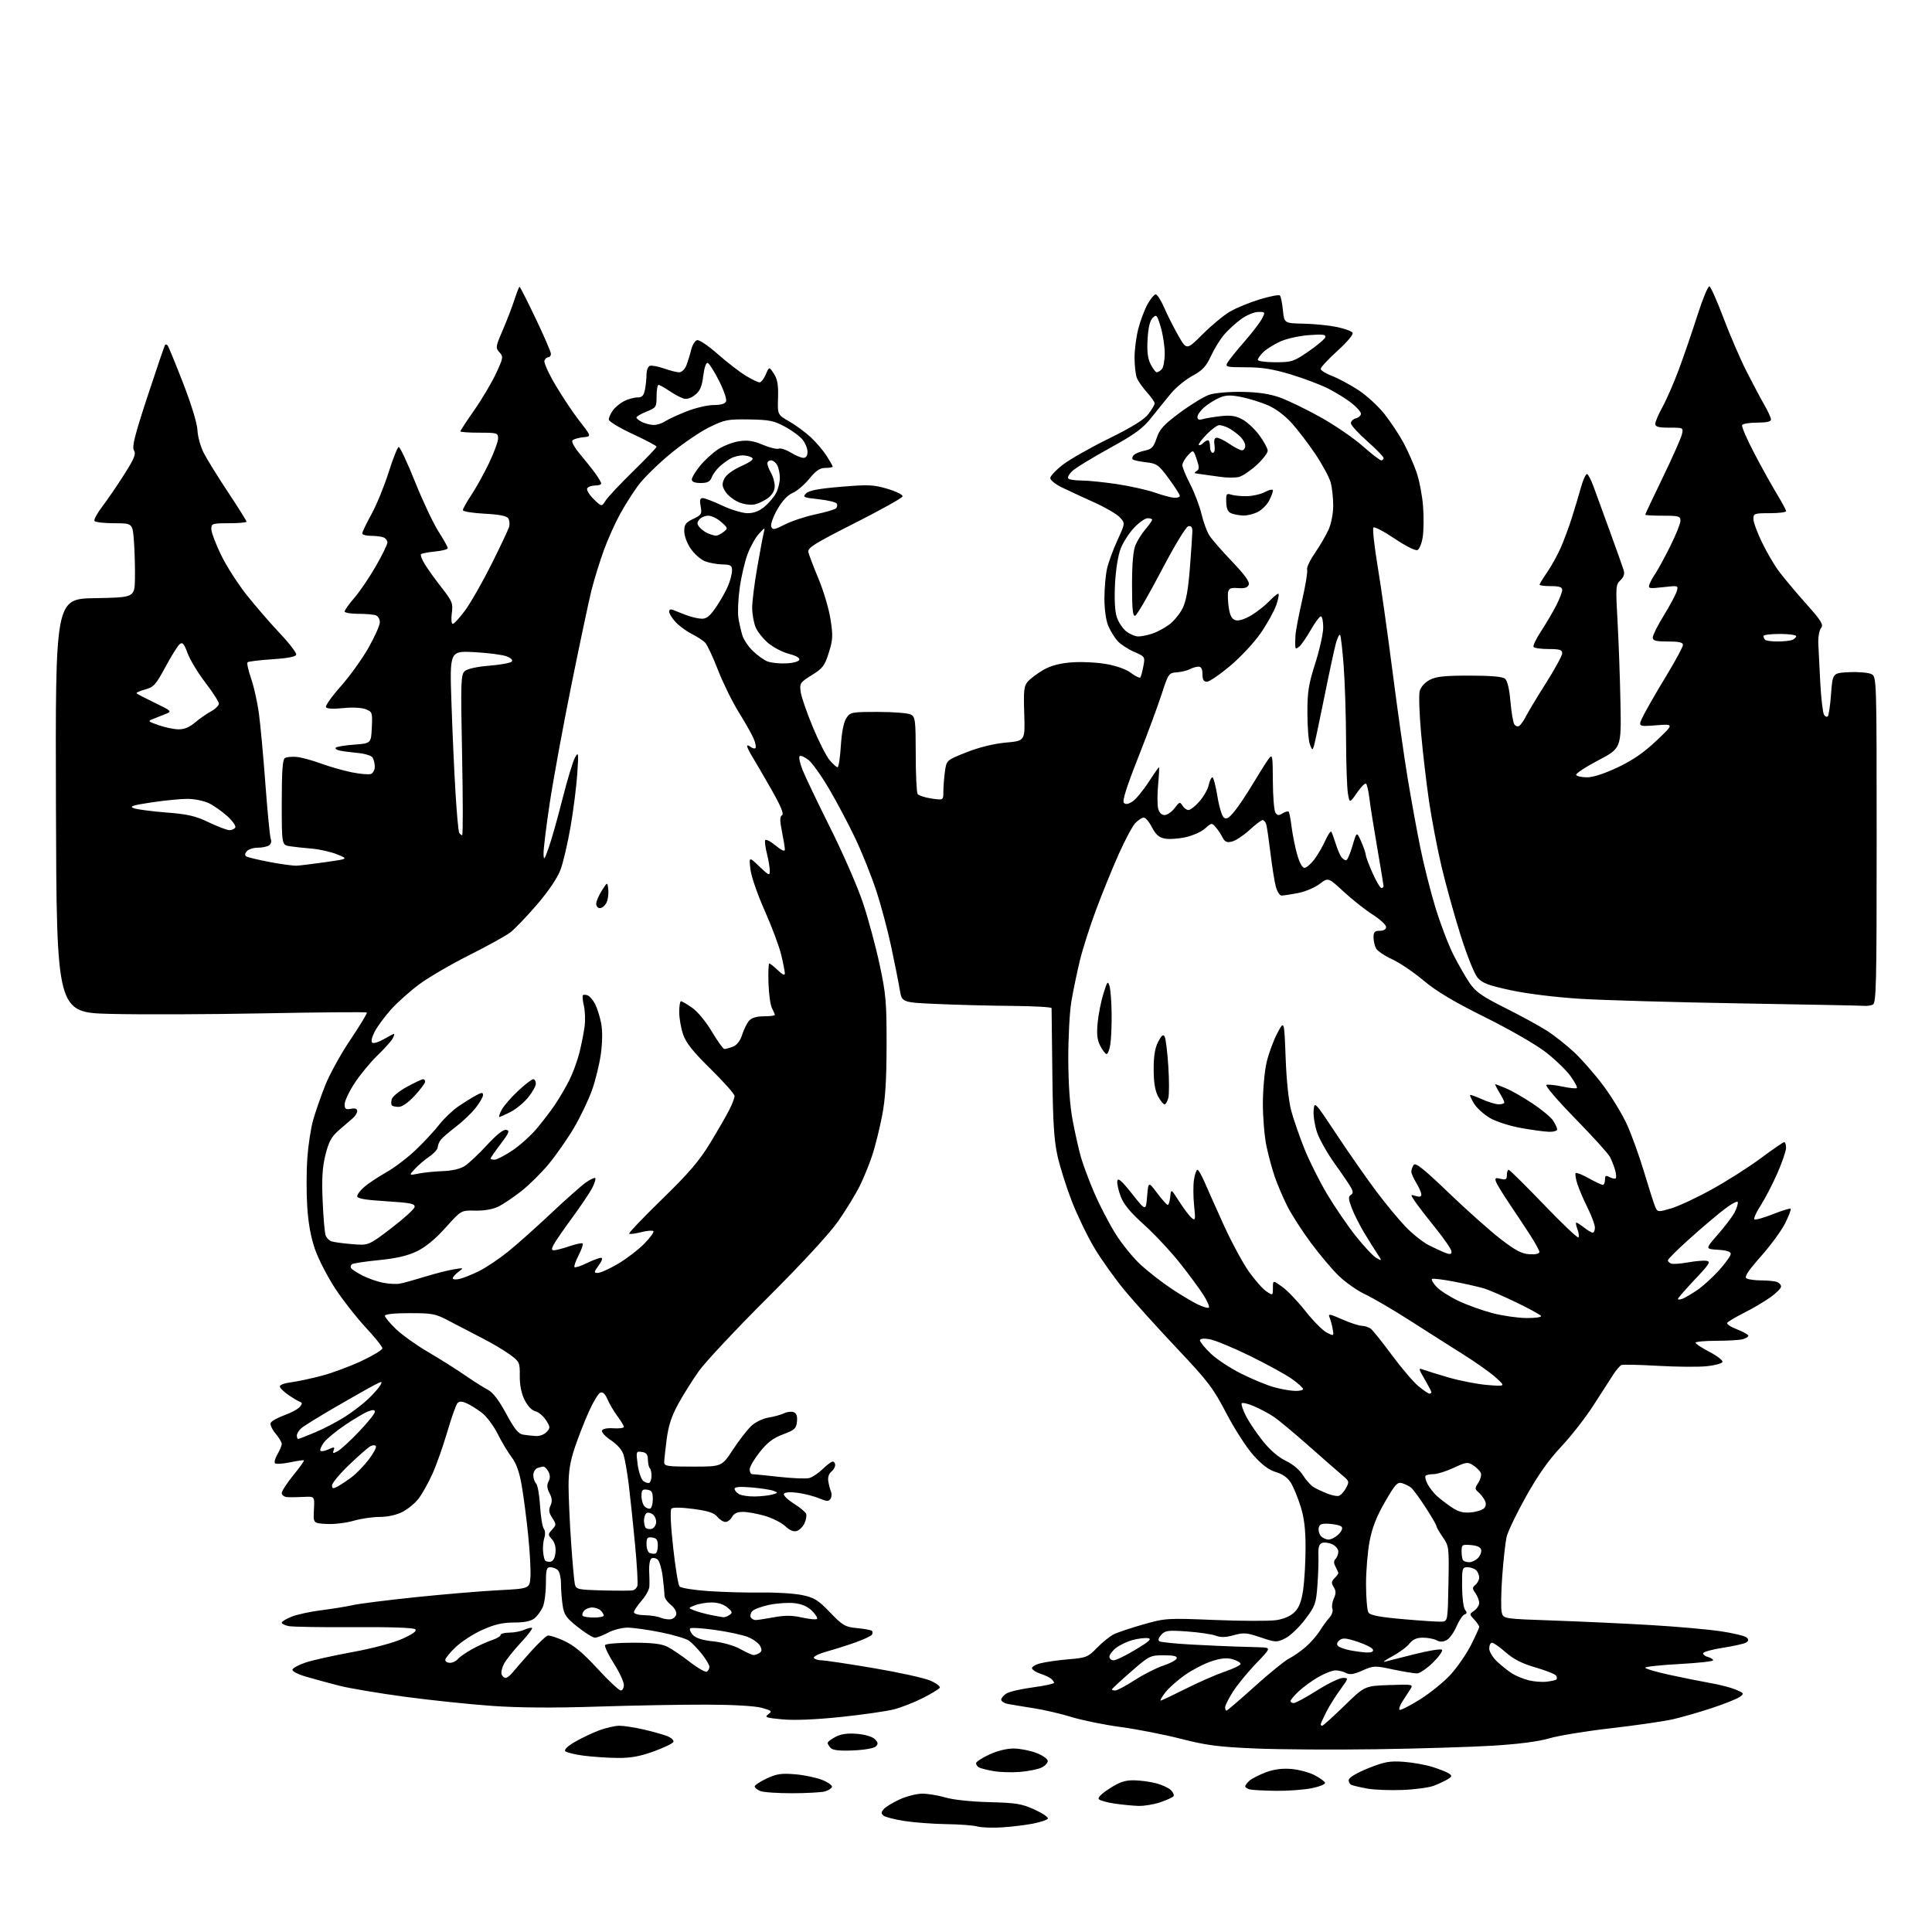 <?xml version="1.0" encoding="UTF-8" standalone="no"?>
<svg 
  version="1.1" 
  xmlns="http://www.w3.org/2000/svg" 
  xmlns:xlink="http://www.w3.org/1999/xlink" 
  xmlns:svg="http://www.w3.org/2000/svg"
  xmlns:rdf="http://www.w3.org/1999/02/22-rdf-syntax-ns#"
  xmlns:cc="http://creativecommons.org/ns#"
  xmlns:dc="http://purl.org/dc/elements/1.1/"
  viewBox="0 0 768 768"
  width="768"
  height="768"
>
<style>svg {background-color: white; }</style>"
<path stroke="none" fill="black" fill-rule="evenodd" d="M398.50,726.40C394.65,726.66 390.15,726.50 388.50,726.05C386.85,725.60 381.31,725.18 376.19,725.12C371.07,725.05 363.65,724.50 359.69,723.90C355.74,723.29 351.93,722.33 351.24,721.76C350.22,720.93 350.22,720.44 351.24,719.21C351.93,718.37 354.75,716.63 357.50,715.35C360.25,714.07 364.33,713.02 366.57,713.01C368.81,713.00 372.96,713.69 375.80,714.53C378.82,715.43 386.05,716.20 393.23,716.38C404.00,716.66 406.21,717.02 411.30,719.36C414.49,720.82 416.85,722.44 416.54,722.94C416.22,723.45 413.61,724.33 410.73,724.90C407.85,725.47 402.35,726.14 398.50,726.40zM452.57,717.88C450.33,717.81 446.09,717.40 443.15,716.97C440.20,716.54 437.36,715.76 436.84,715.24C436.23,714.63 437.78,713.07 441.07,710.95C445.13,708.35 447.27,707.64 450.88,707.70C453.42,707.74 457.39,708.29 459.70,708.91C462.02,709.54 464.61,710.75 465.46,711.61C466.32,712.46 466.79,713.53 466.51,713.99C466.23,714.44 463.89,715.53 461.32,716.41C458.75,717.28 454.81,717.94 452.57,717.88zM315.00,712.84C309.23,712.86 303.49,712.47 302.25,711.97C301.01,711.47 300.00,710.65 300.00,710.14C300.00,709.64 302.14,708.22 304.75,706.99C308.70,705.13 310.61,704.85 316.04,705.30C319.64,705.60 324.49,706.61 326.83,707.55C329.17,708.49 330.92,709.74 330.72,710.35C330.52,710.95 329.26,711.75 327.93,712.12C326.59,712.50 320.77,712.82 315.00,712.84zM507.08,711.88C502.36,711.82 497.71,711.56 496.75,711.31C495.79,711.06 495.00,710.51 495.00,710.08C495.00,709.66 495.79,708.63 496.75,707.79C497.71,706.96 500.63,705.48 503.22,704.51C506.42,703.32 509.69,702.89 513.31,703.19C516.27,703.44 520.41,704.54 522.53,705.64C524.65,706.73 526.53,708.10 526.72,708.67C526.91,709.24 524.50,710.23 521.37,710.85C518.23,711.48 511.80,711.95 507.08,711.88zM557.50,711.54C552.55,711.73 546.32,711.49 543.65,711.01C540.98,710.53 538.14,709.88 537.33,709.57C536.52,709.26 536.00,708.29 536.18,707.42C536.36,706.52 539.68,704.58 544.00,702.86C550.39,700.32 552.46,699.95 558.00,700.35C561.58,700.61 566.75,701.54 569.50,702.41C572.25,703.28 575.17,704.45 576.00,705.01C577.29,705.90 577.22,706.21 575.50,707.27C574.40,707.95 571.92,709.11 570.00,709.85C568.08,710.59 562.45,711.35 557.50,711.54zM405.50,704.36C402.20,704.64 397.39,704.49 394.80,704.02C392.22,703.56 389.63,702.89 389.05,702.53C388.47,702.17 388.00,701.44 388.00,700.89C388.00,700.35 390.36,698.81 393.25,697.46C396.46,695.97 400.24,695.04 403.00,695.06C405.48,695.09 409.52,695.88 412.00,696.83C414.49,697.79 416.50,699.21 416.50,700.01C416.50,700.82 415.38,702.01 414.00,702.66C412.62,703.32 408.80,704.08 405.50,704.36zM245.50,698.81C241.65,698.78 235.62,698.37 232.09,697.92C228.57,697.46 225.26,696.66 224.74,696.14C224.15,695.55 225.52,694.19 228.41,692.50C230.94,691.02 235.26,688.95 238.02,687.90C240.77,686.86 244.48,686.01 246.26,686.01C248.04,686.02 252.43,686.71 256.00,687.53C259.57,688.36 263.75,689.54 265.29,690.15C266.82,690.77 267.91,691.77 267.72,692.39C267.52,693.00 264.02,694.71 259.93,696.19C254.40,698.19 250.71,698.86 245.50,698.81zM339.21,695.82C333.88,696.06 331.11,695.76 330.25,694.88C329.56,694.18 329.00,693.25 329.00,692.83C329.00,692.40 330.42,691.32 332.16,690.42C334.37,689.27 336.95,688.91 340.71,689.23C343.88,689.49 346.78,690.36 347.76,691.33C349.08,692.66 349.16,693.24 348.16,694.24C347.45,694.95 343.61,695.63 339.21,695.82zM547.00,695.35C530.23,695.60 508.62,695.46 499.00,695.05C484.32,694.42 479.57,693.81 469.50,691.22C462.90,689.53 452.10,687.41 445.50,686.52C438.90,685.62 430.12,683.84 426.00,682.56C421.88,681.28 415.12,679.70 411.00,679.06C406.88,678.42 402.26,677.65 400.75,677.37C399.24,677.08 398.00,676.31 398.00,675.66C398.00,675.01 398.93,673.90 400.07,673.19C401.21,672.47 405.94,671.38 410.57,670.76C415.21,670.14 419.00,669.32 419.00,668.94C419.00,668.56 418.44,667.80 417.75,667.26C417.06,666.71 415.18,665.84 413.56,665.32C411.95,664.80 410.46,663.87 410.25,663.24C410.04,662.62 411.59,661.68 413.69,661.16C415.78,660.63 420.82,659.92 424.89,659.58C431.82,659.00 432.50,658.72 436.08,655.03C438.18,652.87 441.16,650.47 442.70,649.69C444.24,648.91 449.55,647.13 454.50,645.73C463.31,643.23 463.92,643.20 483.00,643.97C493.73,644.41 504.67,644.43 507.33,644.03C510.43,643.56 513.05,642.41 514.63,640.82C516.43,639.02 517.35,636.62 518.03,631.93C518.54,628.39 518.97,620.93 518.98,615.36C518.99,608.00 518.46,603.47 517.02,598.86C515.93,595.36 514.19,591.13 513.15,589.45C511.91,587.43 509.89,585.98 507.20,585.18C504.35,584.32 501.63,582.28 498.18,578.41C495.46,575.36 490.64,567.86 487.46,561.75C482.29,551.81 480.25,549.12 467.92,536.07C460.35,528.06 450.98,517.67 447.10,513.00C443.23,508.32 437.80,500.71 435.04,496.09C432.28,491.46 428.26,483.14 426.09,477.59C423.93,472.04 421.36,463.90 420.38,459.50C418.99,453.26 418.54,446.00 418.32,426.50C418.16,412.75 418.03,401.16 418.02,400.75C418.01,400.34 411.14,399.94 402.75,399.87C394.36,399.81 380.98,399.47 373.01,399.12C358.51,398.50 358.51,398.50 357.68,393.50C357.23,390.75 355.72,383.15 354.33,376.61C352.95,370.06 350.25,359.94 348.33,354.11C346.42,348.27 342.67,338.90 340.00,333.28C337.33,327.66 332.65,318.81 329.59,313.61C326.54,308.42 322.85,303.24 321.40,302.10C319.95,300.96 318.38,300.26 317.91,300.55C317.44,300.84 317.93,303.27 318.98,305.95C320.04,308.63 325.02,319.04 330.04,329.09C335.07,339.13 340.92,352.56 343.05,358.92C345.17,365.29 348.16,376.35 349.68,383.50C352.18,395.17 352.46,398.45 352.43,415.50C352.41,429.34 351.93,436.94 350.66,443.50C349.70,448.45 347.97,455.43 346.82,459.00C345.66,462.57 343.38,468.20 341.73,471.50C340.09,474.80 336.23,481.10 333.15,485.50C329.70,490.43 318.90,502.13 305.00,516.00C292.59,528.38 280.37,541.42 277.83,545.00C275.29,548.58 271.58,554.47 269.60,558.10C266.97,562.89 265.72,566.72 265.02,572.10C264.49,576.17 264.05,580.29 264.03,581.25C264.00,582.82 265.20,583.00 275.47,583.00C286.93,583.00 286.93,583.00 291.36,576.25C293.80,572.54 297.08,568.30 298.65,566.83C300.26,565.32 303.24,563.87 305.50,563.51C307.70,563.15 310.48,562.38 311.68,561.80C312.88,561.21 314.60,561.02 315.50,561.36C316.63,561.80 317.03,562.94 316.81,565.11C316.54,567.87 315.89,568.46 311.29,570.17C307.38,571.63 305.08,573.37 302.04,577.18C299.82,579.98 298.00,583.10 298.00,584.13C298.00,585.16 298.47,586.00 299.04,586.00C299.61,586.00 304.40,586.48 309.69,587.07C314.97,587.66 320.34,587.88 321.63,587.56C322.91,587.24 325.33,585.63 327.01,583.99C328.69,582.34 330.50,581.00 331.03,581.00C331.57,581.00 332.00,581.62 332.00,582.38C332.00,583.14 331.29,584.35 330.41,585.07C329.44,585.88 329.00,587.38 329.27,588.94C329.52,590.35 330.00,592.17 330.35,593.00C330.70,593.83 330.60,595.10 330.13,595.82C329.44,596.91 328.63,596.87 325.59,595.60C323.55,594.75 319.72,593.77 317.07,593.41C314.17,593.03 312.01,593.18 311.63,593.80C311.28,594.36 313.02,596.09 315.49,597.65C317.96,599.22 320.19,601.06 320.46,601.76C320.73,602.45 320.44,604.13 319.82,605.49C319.20,606.85 317.82,608.24 316.75,608.58C315.46,608.99 313.93,608.36 312.16,606.69C310.70,605.31 307.06,603.47 304.07,602.59C301.08,601.72 297.16,601.00 295.35,601.00C293.09,601.00 291.74,601.62 291.00,603.00C290.41,604.10 289.23,605.00 288.38,605.00C287.52,605.00 286.07,604.07 285.15,602.94C283.90,601.39 281.52,600.62 275.65,599.83C270.91,599.20 267.45,599.15 266.90,599.70C266.35,600.25 266.61,606.32 267.58,615.05C268.45,623.00 269.59,630.01 270.11,630.63C270.63,631.26 275.86,632.10 281.78,632.50C287.68,632.89 297.15,633.15 302.83,633.06C308.51,632.97 315.70,633.42 318.80,634.06C323.70,635.08 325.18,635.99 329.97,640.97C335.05,646.24 335.93,646.74 340.77,647.21C343.67,647.48 346.30,647.97 346.62,648.29C346.94,648.61 346.94,649.29 346.62,649.80C346.30,650.32 343.45,651.67 340.27,652.81C337.10,653.95 331.90,655.60 328.71,656.48C325.53,657.36 323.20,658.51 323.52,659.04C323.85,659.57 325.19,660.00 326.51,660.00C327.83,660.00 337.14,661.39 347.20,663.09C357.27,664.79 367.45,667.03 369.82,668.07C372.20,669.10 373.88,670.39 373.55,670.93C373.21,671.46 370.21,673.29 366.86,674.99C363.51,676.69 358.37,678.71 355.43,679.48C352.49,680.24 342.98,681.61 334.29,682.52C324.24,683.57 315.79,683.92 311.03,683.48C304.50,682.87 303.79,682.62 305.39,681.46C307.04,680.25 306.81,680.02 302.85,678.90C300.21,678.16 291.62,677.65 281.00,677.62C271.38,677.59 251.80,677.94 237.50,678.40C220.00,678.97 206.31,678.88 195.61,678.12C186.87,677.51 171.31,675.88 161.03,674.50C150.75,673.13 139.00,671.15 134.92,670.11C130.84,669.06 124.89,667.45 121.70,666.52C118.30,665.53 116.05,664.34 116.26,663.66C116.47,663.02 118.85,661.76 121.57,660.85C124.28,659.95 132.63,658.09 140.12,656.72C148.11,655.26 156.29,653.08 159.91,651.46C164.08,649.59 165.76,648.36 165.08,647.68C164.44,647.04 155.35,646.72 140.78,646.82C127.98,646.90 116.26,646.71 114.75,646.40C113.24,646.09 112.00,645.48 112.00,645.03C112.00,644.58 113.76,643.51 115.92,642.65C118.07,641.79 123.36,640.64 127.67,640.10C131.99,639.56 137.62,638.65 140.19,638.07C142.76,637.49 154.00,636.07 165.18,634.91C176.36,633.75 191.12,632.51 198.00,632.15C210.50,631.50 210.50,631.50 210.85,627.00C211.04,624.52 210.65,617.10 209.98,610.50C209.32,603.90 208.16,594.96 207.41,590.63C206.46,585.12 205.25,581.71 203.39,579.27C201.93,577.35 199.43,573.17 197.83,569.99C196.24,566.80 193.42,563.03 191.57,561.62C189.71,560.20 187.01,558.51 185.57,557.85C183.74,557.02 182.63,556.97 181.90,557.70C181.32,558.28 179.49,563.42 177.82,569.13C176.15,574.83 173.48,582.39 171.88,585.93C170.27,589.47 167.82,593.86 166.42,595.69C165.03,597.52 162.13,599.91 159.98,601.01C157.59,602.23 154.10,603.00 150.94,603.00C148.12,603.00 143.40,603.70 140.46,604.55C137.52,605.41 132.73,605.97 129.81,605.80C124.50,605.50 124.50,605.50 124.79,600.16C125.08,594.81 125.08,594.81 120.79,595.04C118.43,595.17 115.49,595.21 114.25,595.13C113.00,595.06 112.00,594.35 112.00,593.54C112.00,592.74 114.06,589.55 116.58,586.45C119.10,583.36 121.01,580.69 120.83,580.52C120.65,580.36 118.15,580.71 115.28,581.30C112.40,581.90 109.73,582.06 109.33,581.66C108.93,581.26 109.37,579.65 110.30,578.06C111.24,576.48 112.00,574.65 112.00,573.99C112.00,573.33 110.89,571.47 109.54,569.87C108.19,568.26 107.31,566.37 107.58,565.66C107.85,564.95 110.28,563.57 112.98,562.60C115.68,561.63 118.48,560.13 119.19,559.26C120.19,558.05 120.21,557.58 119.30,557.27C118.64,557.05 116.65,555.88 114.88,554.68C113.10,553.48 111.48,551.97 111.27,551.32C111.02,550.58 112.66,549.90 115.69,549.49C118.34,549.13 123.87,547.95 127.98,546.86C132.10,545.77 139.18,543.14 143.73,541.00C148.28,538.87 152.00,536.61 152.00,535.96C152.00,535.32 149.00,531.58 145.34,527.65C141.68,523.72 136.22,516.73 133.20,512.13C130.18,507.52 126.59,500.55 125.23,496.63C123.55,491.82 122.54,486.25 122.12,479.50C121.78,474.00 121.80,465.36 122.17,460.29C122.53,455.22 123.57,448.47 124.46,445.29C125.36,442.11 127.51,435.90 129.25,431.50C130.99,427.10 135.53,418.87 139.34,413.22C143.15,407.56 146.07,402.73 145.82,402.49C145.58,402.24 127.41,402.39 105.44,402.81C83.47,403.24 55.83,403.34 44.00,403.04C22.50,402.50 22.50,402.50 22.24,320.28C21.99,238.05 21.99,238.05 37.74,237.78C53.50,237.50 53.50,237.50 53.64,230.00C53.72,225.88 53.54,219.24 53.25,215.25C52.73,208.00 52.73,208.00 45.42,208.00C41.41,208.00 37.86,207.59 37.55,207.09C37.24,206.58 38.64,204.01 40.65,201.37C42.67,198.73 46.57,193.02 49.33,188.67C53.41,182.25 54.14,180.45 53.25,179.03C52.39,177.65 53.54,173.08 58.70,157.39C62.30,146.45 65.42,137.31 65.62,137.08C65.83,136.85 66.27,136.93 66.59,137.26C66.92,137.58 69.68,144.30 72.74,152.17C76.07,160.75 78.38,168.31 78.49,171.00C78.59,173.47 79.71,177.53 80.96,180.00C82.22,182.47 86.57,189.50 90.62,195.62C94.68,201.73 98.00,207.02 98.00,207.37C98.00,207.71 94.85,208.00 91.00,208.00C84.36,208.00 84.00,208.12 84.00,210.30C84.00,211.57 85.73,216.18 87.85,220.55C89.96,224.92 94.55,232.10 98.05,236.50C101.54,240.90 107.49,247.77 111.27,251.78C115.06,255.78 117.97,259.60 117.74,260.28C117.49,261.06 114.06,261.71 108.17,262.08C103.12,262.41 98.73,262.94 98.40,263.27C98.07,263.60 98.70,266.49 99.81,269.68C100.92,272.88 102.31,279.10 102.91,283.50C103.51,287.90 104.68,300.57 105.50,311.66C106.32,322.74 107.28,332.57 107.64,333.51C108.02,334.49 107.71,335.57 106.90,336.09C106.13,336.57 104.09,336.98 102.37,336.98C100.65,336.99 98.72,337.63 98.07,338.41C97.30,339.35 97.25,340.03 97.92,340.45C98.49,340.80 102.67,341.80 107.22,342.67C111.77,343.54 116.62,344.19 118.00,344.12C119.38,344.04 124.55,343.40 129.50,342.70C138.50,341.43 138.50,341.43 134.00,339.62C131.53,338.62 127.03,337.60 124.00,337.35C120.97,337.10 117.04,336.67 115.25,336.40C112.00,335.91 112.00,335.91 112.00,319.01C112.00,306.68 112.33,301.91 113.24,301.35C113.92,300.93 115.99,300.72 117.85,300.88C119.70,301.04 123.98,302.19 127.36,303.44C130.74,304.68 136.29,306.28 139.70,306.98C143.11,307.68 146.60,307.98 147.45,307.66C148.30,307.33 148.99,306.04 148.98,304.78C148.98,303.53 148.58,301.89 148.11,301.14C147.63,300.39 145.05,299.58 142.37,299.33C139.69,299.08 136.43,298.66 135.13,298.39C133.83,298.12 133.08,297.59 133.46,297.20C133.85,296.82 137.16,296.27 140.83,296.00C147.50,295.50 147.50,295.50 147.80,289.24C148.09,283.20 148.00,282.95 145.30,281.91C143.64,281.28 139.99,281.10 136.35,281.49C132.60,281.88 129.96,281.75 129.58,281.14C129.24,280.58 131.89,276.84 135.46,272.82C139.04,268.79 143.99,261.90 146.48,257.50C148.97,253.10 151.00,248.54 151.00,247.36C151.00,246.18 150.29,244.94 149.42,244.61C148.55,244.27 145.40,244.00 142.42,244.00C139.44,244.00 137.00,243.58 137.00,243.06C137.00,242.54 138.73,240.12 140.84,237.68C142.96,235.24 146.78,229.61 149.34,225.17C151.90,220.73 154.00,216.45 154.00,215.65C154.00,214.86 153.29,213.94 152.42,213.61C151.55,213.27 149.30,213.00 147.42,213.00C145.54,213.00 144.00,212.57 144.00,212.03C144.00,211.50 145.65,208.07 147.66,204.41C149.68,200.74 152.74,193.28 154.47,187.81C156.19,182.35 158.00,177.79 158.49,177.69C158.97,177.58 161.89,183.80 164.98,191.50C168.07,199.20 172.26,208.10 174.30,211.27C176.33,214.44 178.00,217.42 178.00,217.89C178.00,218.36 175.74,218.96 172.98,219.23C170.22,219.49 167.69,219.98 167.36,220.30C167.04,220.63 167.74,222.46 168.92,224.37C170.10,226.29 173.12,230.47 175.62,233.68C179.80,239.03 180.12,239.84 179.60,243.75C179.28,246.16 179.45,248.00 179.99,248.00C180.51,248.00 182.72,245.59 184.89,242.65C187.07,239.70 191.75,231.49 195.31,224.40C198.86,217.30 202.03,210.60 202.36,209.50C202.69,208.40 202.55,206.86 202.06,206.08C201.44,205.09 198.53,204.51 192.58,204.20C187.86,203.95 184.00,203.32 184.00,202.79C184.00,202.27 185.54,199.51 187.42,196.67C189.31,193.83 192.46,188.14 194.42,184.03C196.39,179.92 198.00,175.53 198.00,174.28C198.00,172.11 197.64,172.00 190.50,172.00C186.38,172.00 183.00,171.76 183.00,171.47C183.00,171.18 185.47,167.41 188.49,163.10C191.51,158.79 195.39,152.26 197.11,148.59C200.06,142.28 200.14,141.81 198.54,140.04C196.94,138.28 197.02,137.79 199.80,131.34C201.43,127.58 203.53,122.14 204.46,119.25C205.40,116.36 206.33,114.00 206.53,114.00C206.74,114.00 209.63,119.69 212.95,126.64C216.28,133.60 219.00,139.90 219.00,140.64C219.00,141.39 218.54,142.00 217.97,142.00C217.40,142.00 216.70,142.62 216.41,143.37C216.12,144.13 218.11,148.51 220.84,153.12C223.56,157.73 227.89,164.20 230.46,167.50C235.14,173.50 235.14,173.50 231.82,173.82C229.99,174.00 228.09,174.54 227.59,175.03C227.06,175.55 228.28,177.81 230.59,180.55C232.74,183.11 235.51,186.60 236.75,188.32C237.99,190.04 239.00,191.79 239.00,192.22C239.00,192.65 237.90,193.00 236.56,193.00C235.22,193.00 233.81,193.50 233.43,194.11C233.06,194.71 234.19,196.63 235.96,198.36C239.16,201.50 239.16,201.50 240.74,199.00C241.60,197.62 246.52,192.39 251.66,187.36C256.80,182.33 261.00,177.93 261.00,177.58C261.00,177.22 256.73,174.95 251.50,172.53C246.28,170.10 242.00,167.52 242.00,166.78C242.00,166.05 242.70,164.44 243.56,163.22C244.42,161.99 246.42,160.32 248.01,159.49C249.60,158.67 251.99,158.00 253.33,158.00C255.24,158.00 255.88,157.34 256.38,154.88C256.72,153.16 257.00,150.44 257.00,148.84C257.00,147.25 257.58,145.71 258.29,145.44C259.01,145.17 261.54,145.63 263.92,146.47C266.30,147.31 269.04,148.00 270.00,148.00C270.99,148.00 272.23,146.79 272.84,145.25C273.43,143.74 274.30,140.93 274.77,139.00C275.24,137.08 276.32,135.37 277.16,135.21C278.01,135.04 281.65,137.52 285.26,140.71C288.87,143.89 293.83,147.74 296.29,149.25C298.75,150.76 301.29,152.00 301.93,152.00C302.57,152.00 303.69,150.58 304.42,148.84C305.75,145.69 305.75,145.69 307.62,148.54C309.04,150.72 309.44,152.98 309.28,158.12C309.08,164.86 309.08,164.86 313.79,167.56C316.38,169.04 320.24,171.89 322.36,173.88C324.48,175.87 327.29,179.18 328.61,181.23C329.92,183.28 331.00,185.19 331.00,185.48C331.00,185.77 329.70,186.00 328.12,186.00C325.93,186.00 324.38,187.05 321.67,190.36C319.71,192.76 316.73,195.28 315.05,195.98C313.08,196.79 310.95,199.10 308.99,202.51C307.31,205.45 306.25,208.48 306.58,209.36C307.11,210.73 307.82,210.62 312.08,208.46C314.78,207.09 320.24,205.29 324.23,204.45C328.21,203.61 331.87,202.53 332.35,202.05C332.83,201.57 332.95,200.72 332.60,200.17C332.26,199.61 329.02,198.84 325.40,198.45C319.35,197.80 318.95,197.62 320.44,196.13C321.61,194.96 325.41,194.24 334.33,193.50C345.29,192.58 347.27,192.67 352.85,194.34C356.41,195.40 358.96,196.70 358.77,197.35C358.58,197.98 349.99,202.78 339.66,208.00C323.56,216.15 320.95,217.78 321.34,219.50C321.59,220.60 323.41,225.37 325.38,230.09C327.36,234.82 329.50,242.05 330.14,246.16C331.16,252.73 331.08,254.34 329.46,259.47C327.84,264.62 327.05,265.68 322.71,268.37C318.07,271.25 317.82,271.63 318.27,274.97C318.53,276.92 320.68,283.18 323.05,288.89C325.42,294.61 328.45,300.57 329.77,302.14C331.09,303.71 332.52,305.00 332.95,305.00C333.37,305.00 333.96,301.17 334.25,296.49C334.59,291.09 335.38,287.08 336.41,285.49C337.99,283.08 338.42,283.00 349.09,283.00C355.16,283.00 361.00,283.47 362.07,284.04C363.84,284.99 364.00,286.27 364.02,299.79C364.02,307.88 364.36,315.00 364.77,315.61C365.17,316.22 367.64,317.04 370.25,317.42C375.00,318.12 375.00,318.12 375.00,314.70C375.00,312.82 375.28,309.23 375.62,306.73C376.25,302.19 376.25,302.19 384.21,299.04C389.27,297.04 394.98,295.64 399.84,295.19C407.50,294.50 407.50,294.50 407.15,283.69C406.84,274.27 407.04,272.62 408.65,270.84C409.67,269.71 412.38,267.69 414.68,266.34C417.53,264.67 421.04,263.71 425.76,263.32C429.57,263.00 435.77,263.28 439.59,263.94C443.92,264.70 447.69,266.05 449.69,267.58C451.44,268.91 453.09,269.67 453.35,269.25C453.61,268.83 454.13,266.81 454.52,264.75C455.21,261.09 455.14,260.99 450.86,259.13C448.46,258.09 445.51,256.17 444.30,254.86C443.09,253.55 441.40,250.81 440.55,248.77C439.62,246.55 439.01,242.15 439.02,237.78C439.04,233.78 439.51,228.47 440.07,226.00C440.64,223.53 442.50,218.45 444.21,214.73C447.31,207.96 447.31,207.96 445.11,205.62C443.90,204.33 439.21,201.61 434.70,199.59C430.19,197.56 424.48,194.91 422.00,193.70C419.52,192.49 417.50,190.84 417.50,190.04C417.50,189.24 419.75,186.85 422.50,184.73C425.25,182.61 433.47,177.93 440.78,174.34C450.08,169.76 454.79,166.83 456.53,164.56C457.89,162.77 459.00,160.87 459.00,160.34C459.00,159.80 457.61,157.82 455.90,155.93C454.20,154.04 452.40,151.46 451.90,150.18C451.41,148.91 451.00,145.29 451.00,142.14C451.00,139.00 451.69,133.77 452.53,130.54C453.37,127.31 455.03,122.94 456.22,120.83C457.40,118.72 458.85,117.01 459.43,117.02C460.02,117.03 461.52,119.39 462.77,122.27C464.02,125.15 466.54,130.14 468.37,133.36C471.70,139.22 471.70,139.22 478.10,132.83C481.62,129.31 486.52,125.26 489.00,123.82C491.48,122.38 496.79,120.21 500.80,118.99C504.82,117.77 508.41,117.08 508.78,117.45C509.15,117.82 509.69,120.46 509.98,123.31C510.50,128.50 510.50,128.50 518.18,128.66C522.40,128.75 528.36,129.35 531.41,129.98C534.47,130.62 537.28,131.64 537.66,132.26C538.07,132.92 535.60,135.89 531.68,139.44C528.01,142.78 525.00,146.00 525.00,146.61C525.00,147.23 527.00,148.49 529.43,149.42C531.87,150.35 536.57,152.86 539.87,154.99C543.17,157.13 547.92,161.48 550.42,164.67C552.92,167.86 556.35,173.05 558.03,176.21C559.71,179.37 561.99,184.55 563.09,187.72C564.19,190.90 565.35,196.92 565.68,201.10C566.01,205.28 565.95,210.81 565.57,213.41C565.17,216.07 564.23,218.36 563.41,218.67C562.60,218.98 558.57,216.94 554.32,214.07C550.12,211.24 546.35,209.27 545.95,209.71C545.55,210.14 546.30,217.03 547.62,225.00C548.95,232.97 551.62,251.88 553.56,267.00C555.50,282.12 558.21,301.25 559.59,309.50C560.96,317.75 563.18,329.96 564.53,336.63C565.87,343.31 568.56,354.03 570.51,360.46C572.46,366.90 575.68,375.39 577.66,379.33C579.64,383.27 582.58,388.42 584.20,390.77C586.61,394.29 589.11,396.04 598.31,400.66C604.47,403.74 611.93,407.81 614.89,409.71C617.86,411.61 622.77,415.49 625.80,418.33C628.83,421.17 634.01,427.10 637.31,431.50C640.60,435.90 644.82,442.83 646.69,446.89C648.55,450.96 651.64,459.51 653.55,465.89C655.46,472.28 657.44,478.49 657.97,479.71C658.90,481.88 659.01,481.89 664.21,480.39C667.12,479.55 674.45,476.13 680.50,472.78C686.55,469.44 695.33,463.85 700.00,460.37C704.67,456.89 708.84,454.03 709.25,454.02C709.66,454.01 709.99,455.01 709.99,456.25C709.98,457.49 708.45,461.99 706.59,466.25C704.73,470.51 701.75,476.27 699.98,479.04C698.20,481.81 697.03,484.36 697.37,484.71C697.72,485.05 701.01,484.14 704.68,482.68C708.36,481.23 711.57,480.24 711.82,480.48C712.06,480.73 711.09,483.31 709.65,486.22C708.21,489.12 703.86,495.07 699.99,499.43C694.92,505.14 693.31,507.58 694.23,508.16C694.93,508.61 697.60,508.98 700.17,508.98C702.74,508.99 705.55,509.27 706.42,509.61C707.29,509.94 708.00,510.76 708.00,511.44C708.00,512.11 706.09,514.03 703.75,515.70C701.41,517.37 696.72,520.14 693.32,521.85C689.93,523.56 686.90,525.36 686.59,525.85C686.29,526.34 688.06,527.51 690.52,528.45C692.98,529.40 695.00,530.53 695.00,530.97C695.00,531.41 693.99,532.04 692.75,532.37C691.51,532.70 686.79,532.98 682.25,532.99C677.71,532.99 674.00,533.34 674.00,533.75C674.00,534.16 676.49,535.80 679.54,537.39C682.58,538.98 684.91,540.78 684.71,541.39C684.51,542.00 681.68,542.77 678.42,543.10C675.16,543.43 666.47,543.36 659.10,542.94C651.73,542.52 645.21,542.37 644.60,542.60C644.00,542.84 642.55,544.49 641.39,546.27C640.22,548.04 636.68,553.55 633.51,558.50C630.34,563.45 624.54,570.90 620.62,575.05C615.66,580.31 611.42,586.31 606.64,594.84C602.86,601.57 599.37,608.85 598.88,611.02C598.40,613.18 597.62,620.25 597.15,626.71C596.68,633.18 596.60,639.60 596.97,640.99C597.64,643.50 597.64,643.50 617.57,644.19C628.53,644.57 645.92,645.38 656.21,645.99C666.50,646.59 679.04,647.71 684.07,648.46C689.11,649.21 693.73,650.33 694.35,650.95C695.19,651.79 695.13,652.30 694.09,652.94C693.33,653.42 689.17,654.35 684.85,655.02C680.53,655.69 677.00,656.68 677.00,657.22C677.00,657.75 677.90,658.42 679.00,658.71C680.10,659.00 681.00,659.58 681.00,660.00C681.00,660.42 674.92,661.08 667.50,661.48C660.08,661.88 654.00,662.53 654.00,662.94C654.00,663.34 658.39,664.63 663.75,665.80C669.11,666.96 676.42,668.43 679.99,669.05C683.56,669.67 688.06,670.84 689.99,671.65C693.31,673.05 693.40,673.21 691.61,674.53C690.56,675.30 685.61,677.29 680.61,678.94C675.60,680.60 668.58,682.62 665.00,683.44C661.42,684.25 650.40,685.85 640.50,686.99C630.60,688.12 619.53,689.94 615.90,691.01C611.64,692.27 603.68,693.31 593.40,693.94C584.66,694.47 563.77,695.11 547.00,695.35zM525.62,686.00C525.96,686.00 529.90,682.44 534.37,678.09C542.50,670.18 542.50,670.18 552.20,669.84C561.70,669.51 561.88,669.54 560.62,671.50C559.91,672.60 558.52,674.75 557.53,676.28C556.54,677.81 556.00,679.33 556.33,679.66C556.65,679.99 560.28,678.16 564.38,675.61C568.48,673.05 574.01,668.57 576.67,665.64C579.33,662.71 582.96,657.44 584.75,653.91C586.54,650.38 588.00,647.14 588.00,646.71C588.00,646.27 587.11,644.96 586.02,643.79C584.04,641.67 584.04,641.66 586.02,640.27C587.11,639.51 588.00,638.11 588.00,637.17C588.00,636.22 587.33,634.49 586.52,633.33C585.21,631.46 585.21,631.07 586.52,629.98C587.33,629.31 588.00,628.00 588.00,627.08C588.00,626.15 587.46,624.86 586.80,624.20C586.14,623.54 584.60,623.00 583.37,623.00C581.25,623.00 581.15,623.39 581.20,630.75C581.23,635.01 581.76,639.14 582.38,639.91C583.22,640.98 583.17,641.44 582.17,641.77C581.43,642.02 580.00,644.17 578.98,646.54C577.96,648.92 576.20,651.36 575.07,651.96C573.62,652.74 572.42,652.76 571.07,652.04C570.00,651.47 567.56,651.00 565.64,651.00C563.15,651.00 561.61,651.68 560.27,653.38C559.25,654.69 556.18,656.95 553.45,658.41C550.73,659.87 549.40,660.83 550.50,660.55C551.60,660.27 556.98,658.91 562.46,657.53C567.93,656.14 572.77,655.37 573.20,655.80C573.64,656.24 572.04,658.51 569.66,660.85C567.27,663.19 564.46,665.14 563.41,665.19C562.36,665.25 558.06,664.55 553.85,663.66C546.45,662.08 546.05,662.09 541.61,664.05C538.13,665.59 536.55,665.83 535.08,665.04C534.01,664.47 532.13,664.00 530.90,664.00C529.68,664.00 526.61,665.18 524.09,666.63C521.56,668.08 518.04,670.64 516.25,672.33C514.46,674.01 513.00,675.75 513.00,676.20C513.00,676.64 513.58,677.00 514.29,677.00C515.00,677.00 519.15,674.75 523.50,672.00C527.85,669.25 532.49,667.00 533.79,667.00C536.14,667.00 536.13,667.05 532.71,671.75C530.81,674.36 528.29,678.39 527.13,680.71C525.96,683.03 525.00,685.16 525.00,685.46C525.00,685.76 525.28,686.00 525.62,686.00zM487.55,680.00C487.86,680.00 492.86,675.71 498.66,670.47C504.47,665.23 510.63,660.22 512.36,659.33C514.09,658.45 517.08,656.37 519.00,654.72C520.92,653.07 523.43,650.22 524.57,648.38C525.71,646.55 527.45,644.16 528.44,643.06C529.43,641.97 529.98,640.38 529.65,639.53C529.32,638.67 529.58,636.82 530.22,635.41C531.12,633.44 531.11,632.40 530.16,630.89C529.16,629.29 529.22,628.64 530.47,627.39C531.31,626.55 532.00,625.63 532.00,625.36C532.00,625.09 531.51,623.95 530.91,622.83C530.12,621.35 530.12,620.48 530.91,619.69C531.51,619.09 532.00,617.78 532.00,616.78C532.00,615.78 530.90,614.46 529.56,613.85C528.22,613.24 526.41,613.01 525.52,613.35C524.35,613.80 523.97,615.13 524.09,618.23C524.19,620.58 524.01,625.99 523.69,630.26C523.17,637.47 522.82,638.43 518.79,643.76C516.41,646.92 512.86,650.29 510.91,651.25C507.49,652.93 507.14,652.92 501.12,650.88C495.61,649.02 494.36,648.92 490.45,650.01C487.25,650.91 485.26,650.96 483.26,650.20C481.74,649.63 476.65,648.88 471.94,648.54C464.28,647.99 463.19,648.13 461.62,649.86C460.49,651.11 460.24,652.03 460.92,652.45C461.50,652.81 467.27,653.39 473.74,653.74C480.21,654.09 487.98,654.44 491.00,654.52C494.02,654.59 498.48,654.73 500.91,654.82C505.32,655.00 505.32,655.00 499.26,661.31C495.92,664.78 491.80,669.82 490.10,672.51C488.39,675.19 487.00,677.98 487.00,678.70C487.00,679.41 487.25,680.00 487.55,680.00zM461.39,676.00C461.75,676.00 466.19,673.90 471.27,671.34C476.35,668.77 483.34,665.71 486.81,664.52C490.29,663.34 493.13,661.95 493.14,661.44C493.15,660.92 491.74,660.09 490.01,659.59C487.73,658.92 485.46,659.13 481.69,660.35C478.83,661.27 474.08,663.71 471.11,665.78C468.15,667.85 464.60,671.00 463.23,672.77C461.86,674.55 461.04,676.00 461.39,676.00zM246.75,671.99C247.44,672.00 248.00,670.99 247.99,669.75C247.99,668.51 246.18,664.66 243.97,661.18C241.77,657.71 240.22,654.45 240.54,653.93C240.86,653.42 245.84,653.00 251.61,653.00C259.25,653.00 262.97,653.44 265.30,654.61C267.06,655.49 271.09,658.22 274.24,660.67C277.40,663.12 280.44,664.84 280.99,664.50C281.55,664.16 282.00,663.30 282.00,662.58C282.00,661.86 280.64,659.56 278.97,657.46C277.30,655.36 274.99,652.98 273.83,652.17C272.68,651.36 267.63,649.87 262.62,648.86C257.60,647.85 251.69,647.02 249.49,647.01C247.28,647.00 243.79,647.90 241.74,649.00C239.69,650.10 237.33,651.00 236.49,651.00C235.66,651.00 232.58,649.09 229.64,646.75C225.03,643.09 224.21,641.89 223.65,638.11C223.29,635.70 223.00,631.85 223.00,629.56C223.00,627.27 222.46,624.86 221.80,624.20C221.14,623.54 219.79,623.00 218.80,623.00C217.25,623.00 217.00,623.91 217.00,629.45C217.00,633.00 216.46,637.16 215.81,638.70C215.15,640.24 213.69,642.28 212.56,643.23C211.10,644.45 208.69,644.96 204.34,644.98C199.74,644.99 196.56,645.73 191.76,647.89C188.22,649.47 183.45,652.55 181.16,654.73C178.87,656.91 177.00,659.21 177.00,659.85C177.00,660.48 177.84,661.00 178.88,661.00C179.91,661.00 181.30,660.34 181.97,659.53C182.64,658.72 185.16,656.96 187.56,655.62C189.97,654.28 193.53,652.65 195.47,652.01C197.41,651.37 199.00,650.43 199.00,649.92C199.00,649.42 200.55,649.00 202.45,649.00C204.35,649.00 207.05,648.48 208.46,647.84C209.86,647.20 211.23,646.90 211.50,647.17C211.77,647.44 209.72,650.10 206.94,653.08C204.17,656.06 201.21,659.78 200.37,661.34C199.54,662.90 199.10,664.81 199.40,665.59C199.69,666.37 200.41,667.00 200.98,667.00C201.55,667.00 202.80,666.03 203.76,664.84C204.72,663.65 207.96,659.94 210.96,656.59C213.97,653.24 217.00,650.35 217.71,650.18C218.42,650.00 221.38,650.94 224.29,652.28C228.11,654.02 231.81,657.11 237.54,663.34C241.92,668.10 246.06,671.99 246.75,671.99zM443.34,672.00C444.08,672.00 447.57,670.13 451.09,667.86C454.62,665.58 459.72,662.99 462.43,662.11C465.13,661.22 467.53,659.94 467.76,659.25C468.05,658.35 466.61,658.00 462.62,658.00C457.21,658.00 456.87,658.17 449.53,664.57C445.39,668.18 442.00,671.33 442.00,671.57C442.00,671.81 442.61,672.00 443.34,672.00zM614.87,668.49C616.73,668.27 618.46,667.87 618.72,667.61C618.99,667.35 618.91,666.66 618.55,666.08C618.19,665.49 614.52,664.04 610.40,662.84C605.04,661.28 601.66,659.57 598.55,656.83C596.15,654.72 593.70,653.00 593.10,653.00C592.49,653.00 592.00,654.04 592.00,655.30C592.00,656.62 593.40,658.90 595.25,660.62C597.04,662.28 599.73,664.40 601.23,665.33C602.74,666.26 605.66,667.44 607.73,667.96C609.81,668.47 613.02,668.71 614.87,668.49zM442.69,660.00C443.62,660.00 447.55,658.09 451.43,655.75C456.91,652.44 458.00,651.43 456.31,651.19C455.13,651.02 452.38,651.36 450.21,651.94C448.04,652.53 445.08,653.94 443.63,655.08C442.18,656.21 441.00,657.79 441.00,658.57C441.00,659.36 441.76,660.00 442.69,660.00zM299.50,657.91C300.05,657.94 301.11,657.58 301.85,657.11C302.88,656.46 302.95,655.77 302.13,654.25C301.54,653.14 299.36,651.56 297.28,650.73C295.20,649.90 289.35,648.64 284.27,647.93C279.20,647.21 274.74,646.93 274.36,647.31C273.99,647.68 274.45,648.84 275.39,649.88C276.57,651.18 279.15,652.00 283.55,652.47C287.29,652.87 291.77,654.14 294.24,655.50C296.58,656.80 298.95,657.88 299.50,657.91zM543.33,656.89C545.18,656.96 546.03,656.57 545.77,655.75C545.55,655.06 542.81,653.66 539.68,652.63C535.02,651.10 533.71,650.99 532.45,652.04C531.44,652.88 531.25,653.65 531.91,654.31C532.45,654.85 534.61,655.63 536.70,656.03C538.79,656.44 541.77,656.82 543.33,656.89zM573.00,644.64C575.50,644.50 575.50,644.50 575.78,629.59C576.05,615.06 575.99,614.60 573.53,611.04C572.14,609.03 571.00,607.05 571.00,606.62C571.00,606.20 569.05,602.85 566.67,599.18C564.29,595.50 561.70,591.99 560.92,591.37C560.14,590.75 558.54,589.95 557.36,589.59C555.50,589.02 554.60,590.00 550.55,597.02C547.20,602.82 545.47,607.25 544.44,612.64C543.65,616.79 543.01,624.52 543.02,629.84C543.02,635.15 543.46,640.17 543.98,641.00C544.67,642.10 548.37,642.81 557.71,643.64C564.75,644.26 571.62,644.71 573.00,644.64zM266.49,643.70C267.58,643.59 268.63,642.69 268.82,641.71C269.02,640.69 268.08,639.06 266.65,637.94C265.26,636.85 264.13,635.18 264.14,634.23C264.14,633.28 263.83,629.92 263.43,626.76C263.04,623.60 262.13,620.52 261.40,619.92C260.68,619.32 259.58,619.14 258.96,619.52C258.34,619.91 257.94,622.08 258.05,624.36C258.17,626.64 258.21,629.50 258.13,630.72C258.06,631.93 256.65,634.47 255.00,636.35C253.35,638.23 252.00,640.27 252.00,640.88C252.00,641.52 253.83,642.03 256.25,642.07C258.59,642.11 261.40,642.54 262.50,643.02C263.60,643.50 265.40,643.81 266.49,643.70zM300.38,644.00C301.07,644.00 304.30,643.50 307.57,642.90C312.00,642.08 314.85,642.10 318.83,642.99C321.76,643.64 324.43,643.90 324.77,643.56C325.12,643.22 324.23,641.78 322.81,640.36C321.09,638.63 318.77,637.62 315.80,637.28C313.36,637.01 308.85,637.31 305.76,637.95C302.68,638.59 299.63,639.74 298.99,640.51C298.35,641.28 298.12,642.38 298.47,642.96C298.83,643.53 299.68,644.00 300.38,644.00zM236.17,643.00C238.28,643.00 240.00,642.64 240.00,642.20C240.00,641.76 239.46,640.86 238.80,640.20C238.14,639.54 236.62,639.00 235.42,639.00C234.22,639.00 232.74,639.60 232.13,640.34C231.52,641.08 231.31,641.98 231.68,642.34C232.04,642.70 234.06,643.00 236.17,643.00zM287.50,642.88C288.05,642.93 289.18,642.52 290.00,641.96C291.28,641.11 291.15,640.67 289.14,638.98C287.69,637.76 285.30,637.00 282.95,637.00C280.85,637.00 277.86,637.50 276.32,638.10C273.50,639.21 273.50,639.21 276.00,640.18C277.38,640.72 280.30,641.52 282.50,641.97C284.70,642.42 286.95,642.82 287.50,642.88zM251.67,632.17C252.32,631.99 253.08,631.24 253.36,630.49C253.65,629.75 253.23,622.25 252.43,613.82C251.63,605.39 250.50,594.67 249.92,590.00C249.34,585.33 248.42,580.08 247.89,578.35C247.29,576.41 245.37,574.19 242.89,572.55C240.68,571.08 239.06,569.35 239.29,568.69C239.55,567.97 241.33,567.60 243.86,567.77C246.14,567.92 248.00,567.67 248.00,567.21C248.00,566.76 246.84,564.84 245.43,562.94C244.02,561.05 242.24,558.04 241.49,556.26C240.58,554.12 239.62,553.21 238.66,553.58C237.86,553.88 235.79,557.30 234.06,561.17C232.33,565.03 229.81,571.49 228.46,575.53C226.67,580.84 226.00,585.00 226.01,590.68C226.02,594.98 226.47,605.02 227.01,613.00C227.56,620.98 228.23,628.50 228.51,629.72C228.99,631.81 229.60,631.95 239.76,632.22C245.67,632.37 251.03,632.35 251.67,632.17zM218.84,620.80C219.91,620.60 220.61,619.29 220.82,617.15C221.02,615.02 220.51,613.12 219.42,611.91C217.78,610.10 217.78,609.90 219.48,608.03C221.18,606.15 221.18,605.92 219.53,603.40C218.19,601.37 218.03,600.23 218.82,598.50C219.57,596.85 219.47,595.53 218.43,593.54C217.42,591.58 217.31,590.29 218.05,588.91C218.75,587.60 218.74,586.38 218.00,585.00C217.41,583.90 216.53,583.00 216.05,583.00C215.56,583.00 214.45,583.27 213.58,583.61C212.71,583.94 212.00,585.20 212.00,586.41C212.00,587.61 212.50,589.10 213.11,589.71C213.72,590.32 214.43,594.34 214.69,598.65C214.95,602.97 215.62,607.04 216.17,607.70C216.72,608.37 216.83,609.93 216.41,611.20C216.00,612.47 215.75,614.80 215.86,616.39C215.96,617.98 216.31,619.69 216.62,620.19C216.93,620.70 217.93,620.97 218.84,620.80zM584.10,621.00C585.06,621.00 586.59,620.27 587.48,619.38C588.37,618.49 588.96,617.02 588.79,616.13C588.59,615.04 587.24,614.40 584.74,614.19C581.21,613.90 581.00,614.04 581.00,616.77C581.00,618.36 581.30,619.97 581.67,620.33C582.03,620.70 583.13,621.00 584.10,621.00zM260.50,617.58C261.05,617.45 261.50,616.02 261.50,614.42C261.50,612.15 261.00,611.43 259.25,611.18C257.35,610.91 257.00,611.32 257.00,613.85C257.00,615.49 257.56,617.06 258.25,617.33C258.94,617.61 259.95,617.72 260.50,617.58zM528.12,612.00C529.16,612.00 530.95,611.05 532.10,609.90C533.36,608.64 533.84,607.44 533.29,606.89C532.79,606.39 530.63,605.88 528.48,605.74C525.41,605.55 524.50,605.88 524.21,607.30C524.00,608.29 524.38,609.75 525.04,610.55C525.70,611.35 527.09,612.00 528.12,612.00zM258.95,607.77C259.80,607.61 260.63,606.54 260.80,605.40C260.96,604.26 260.42,602.76 259.59,602.08C258.76,601.39 257.62,601.12 257.04,601.47C256.47,601.83 256.00,603.14 256.00,604.39C256.00,605.64 256.32,606.98 256.70,607.37C257.09,607.75 258.10,607.94 258.95,607.77zM584.80,601.19C587.07,600.97 589.42,600.20 590.03,599.46C590.80,598.54 590.83,597.54 590.12,596.23C589.57,595.19 588.43,593.77 587.59,593.08C586.24,591.95 586.24,591.56 587.65,589.42C588.51,588.10 588.97,586.36 588.66,585.57C588.36,584.77 587.02,583.41 585.70,582.54C583.45,581.06 582.93,581.13 577.89,583.47C574.93,584.85 571.34,585.98 569.92,585.99C568.50,586.00 567.05,586.28 566.71,586.63C566.36,586.97 566.69,588.43 567.44,589.88C568.20,591.32 569.87,593.47 571.15,594.64C572.44,595.82 575.11,597.87 577.08,599.19C579.81,601.01 581.66,601.49 584.80,601.19zM258.46,599.68C259.03,599.49 259.50,597.80 259.50,595.92C259.50,593.13 259.08,592.44 257.25,592.18C255.37,591.91 255.00,592.33 255.00,594.73C255.00,596.31 255.55,598.15 256.21,598.81C256.88,599.48 257.89,599.87 258.46,599.68zM300.00,594.87C302.48,594.83 305.62,594.49 307.00,594.10C309.35,593.45 309.38,593.36 307.50,592.63C306.40,592.20 302.46,591.60 298.75,591.28C294.18,590.89 292.00,591.06 292.00,591.81C292.00,592.41 292.79,593.36 293.75,593.92C294.71,594.48 297.52,594.91 300.00,594.87zM531.97,594.68C532.77,594.57 534.12,593.23 534.97,591.68C536.45,588.98 536.39,588.79 533.50,586.37C531.85,584.98 525.87,579.75 520.21,574.74C514.55,569.73 508.36,564.57 506.46,563.28C504.56,561.99 500.99,560.07 498.53,559.01C496.07,557.96 493.85,557.44 493.59,557.86C493.33,558.27 494.10,560.54 495.30,562.90C496.50,565.26 499.51,569.73 502.00,572.84C504.85,576.42 508.22,579.32 511.16,580.72C513.98,582.08 516.66,584.34 517.99,586.49C519.19,588.43 521.15,590.58 522.34,591.26C523.53,591.94 525.85,593.03 527.50,593.69C529.15,594.34 531.16,594.78 531.97,594.68zM134.25,590.88C135.49,590.22 138.01,588.54 139.86,587.14C141.70,585.74 144.73,582.61 146.59,580.18C148.45,577.75 149.72,575.36 149.42,574.88C149.11,574.37 148.15,574.40 147.19,574.93C146.26,575.44 142.46,578.77 138.75,582.33C135.04,585.89 132.00,589.53 132.00,590.43C132.00,591.82 132.35,591.89 134.25,590.88zM258.15,589.41C258.62,589.12 259.00,587.86 259.00,586.61C259.00,585.36 258.68,584.02 258.30,583.63C257.91,583.24 257.57,581.70 257.55,580.21C257.51,578.14 256.94,577.42 255.14,577.17C252.85,576.84 252.81,576.98 253.48,582.17C253.87,585.10 254.88,588.05 255.74,588.72C256.59,589.39 257.68,589.70 258.15,589.41zM134.22,576.88C135.42,576.24 139.24,572.74 142.70,569.11C146.16,565.47 149.00,561.95 149.00,561.27C149.00,560.36 148.32,560.31 146.32,561.07C144.84,561.63 140.68,564.09 137.07,566.53C133.46,568.97 129.67,572.13 128.65,573.55C127.64,574.97 127.07,576.40 127.40,576.73C127.72,577.06 129.17,576.79 130.62,576.13C132.87,575.10 133.16,575.15 132.64,576.49C132.14,577.81 132.38,577.87 134.22,576.88zM118.53,572.00C118.82,572.00 121.84,570.83 125.23,569.40C128.62,567.98 133.90,565.23 136.95,563.30C140.00,561.37 144.22,558.15 146.33,556.15C148.44,554.14 150.60,551.69 151.15,550.69C152.09,548.96 152.00,548.95 148.82,550.58C146.99,551.52 140.10,555.42 133.50,559.24C126.90,563.07 120.71,566.90 119.75,567.75C118.79,568.61 118.00,569.92 118.00,570.65C118.00,571.39 118.24,572.00 118.53,572.00zM213.10,570.85C214.52,570.93 216.42,570.20 217.31,569.21C218.80,567.57 218.77,567.20 216.98,564.46C215.91,562.83 214.02,561.26 212.77,560.98C211.40,560.66 209.72,558.88 208.53,556.48C207.24,553.89 206.58,550.56 206.62,546.94C206.67,541.59 206.53,541.28 202.67,538.44C200.46,536.82 195.47,533.87 191.58,531.89C187.69,529.90 181.85,526.86 178.61,525.14C173.15,522.23 171.99,522.00 162.86,522.00C156.72,522.00 153.00,522.39 153.00,523.04C153.00,523.61 154.96,525.97 157.36,528.29C159.75,530.60 165.49,534.71 170.11,537.41C174.72,540.11 181.33,544.27 184.79,546.66C188.25,549.04 192.40,551.67 194.00,552.50C195.95,553.51 198.34,556.65 201.21,561.96C204.54,568.13 206.06,569.99 208.00,570.30C209.38,570.52 211.67,570.77 213.10,570.85zM568.23,554.00C568.65,554.00 569.00,553.74 569.00,553.43C569.00,553.11 567.78,550.78 566.30,548.24C563.88,544.13 563.80,543.71 565.55,544.39C566.62,544.80 571.27,546.24 575.88,547.58C580.49,548.91 587.46,550.26 591.38,550.57C598.50,551.13 598.50,551.13 594.69,547.66C592.59,545.75 586.74,541.59 581.69,538.42C576.64,535.25 567.10,529.19 560.50,524.96C553.90,520.73 545.91,516.04 542.73,514.55C539.56,513.06 534.80,509.72 532.14,507.14C529.49,504.55 524.50,498.64 521.07,494.01C517.63,489.37 513.45,482.86 511.77,479.54C510.09,476.22 507.86,471.03 506.81,468.00C505.76,464.98 504.25,459.43 503.45,455.68C502.65,451.94 502.01,444.29 502.01,438.68C502.02,433.08 502.69,425.68 503.51,422.23C504.32,418.78 506.23,413.61 507.74,410.73C510.50,405.50 510.50,405.50 511.06,420.50C511.42,429.94 512.26,437.83 513.35,441.78C514.30,445.24 516.65,451.99 518.57,456.78C520.50,461.58 524.55,469.65 527.57,474.72C530.59,479.79 535.73,487.30 539.00,491.42C542.27,495.53 545.95,499.44 547.18,500.10C549.43,501.30 549.43,501.30 547.51,498.40C546.45,496.80 544.12,493.07 542.32,490.10C540.52,487.13 538.29,482.71 537.36,480.27C536.01,476.74 535.92,475.66 536.93,475.04C537.90,474.44 537.94,473.76 537.09,472.17C536.48,471.03 533.55,466.70 530.57,462.56C527.60,458.42 524.43,452.79 523.52,450.06C522.61,447.33 522.01,443.43 522.19,441.39C522.50,437.70 522.55,437.75 531.40,451.09C536.29,458.47 543.33,468.55 547.04,473.50C550.75,478.45 556.02,484.82 558.75,487.65C561.47,490.49 565.59,493.77 567.89,494.94C570.19,496.12 573.18,497.50 574.53,498.01C576.45,498.74 577.00,498.63 577.00,497.50C577.00,496.70 574.09,492.45 570.53,488.04C566.98,483.64 563.29,478.84 562.33,477.38C560.63,474.78 560.63,474.75 562.80,475.44C564.31,475.91 565.00,475.72 565.00,474.82C564.99,474.09 564.09,472.03 563.00,470.23C561.90,468.43 561.01,466.40 561.02,465.73C561.02,465.05 561.44,463.86 561.93,463.08C562.63,461.97 565.82,464.51 576.05,474.32C583.32,481.29 592.62,489.56 596.71,492.69C602.53,497.15 605.00,498.43 608.07,498.59C610.51,498.72 611.97,498.36 611.93,497.65C611.89,497.02 610.20,493.95 608.18,490.83C606.16,487.72 602.43,482.09 599.90,478.33C597.37,474.58 595.02,470.71 594.68,469.74C594.16,468.27 594.47,468.08 596.53,468.60C598.57,469.11 599.00,468.85 599.00,467.11C599.00,465.95 599.32,465.00 599.71,465.00C600.09,465.00 606.35,471.19 613.62,478.75C620.88,486.31 627.10,492.22 627.44,491.89C627.78,491.55 627.60,490.09 627.05,488.64C626.50,487.19 626.30,486.00 626.62,486.00C626.93,486.00 628.33,486.90 629.73,488.00C631.13,489.10 632.66,490.00 633.13,490.00C633.61,490.00 634.00,489.09 634.00,487.97C634.00,486.86 632.71,483.37 631.14,480.22C629.56,477.07 627.72,472.78 627.04,470.68C626.36,468.58 626.05,466.62 626.35,466.32C626.65,466.02 629.00,466.95 631.57,468.39C634.15,469.82 636.65,471.00 637.13,471.00C637.61,471.00 638.00,470.08 638.00,468.96C638.00,467.29 638.33,467.11 639.87,467.93C640.90,468.48 641.98,468.69 642.28,468.39C642.57,468.09 642.46,466.60 642.02,465.06C641.58,463.53 640.66,461.20 639.98,459.89C639.30,458.58 633.06,451.69 626.12,444.59C618.99,437.30 614.04,431.49 614.75,431.25C615.44,431.02 618.31,431.33 621.15,431.94C623.98,432.54 626.53,432.80 626.82,432.51C627.11,432.22 625.97,430.08 624.29,427.74C622.61,425.41 618.14,421.11 614.37,418.19C610.50,415.20 599.97,409.14 590.28,404.34C577.88,398.18 571.07,394.12 565.91,389.79C561.97,386.48 556.33,382.67 553.37,381.31C550.41,379.96 547.54,378.01 546.99,376.99C546.45,375.97 546.00,373.98 546.00,372.57C546.00,370.50 546.48,370.00 548.50,370.00C550.06,370.00 551.00,369.43 551.00,368.49C551.00,367.66 548.56,365.41 545.58,363.51C542.59,361.60 537.42,357.50 534.07,354.40C527.99,348.77 527.99,348.77 524.54,351.40C522.64,352.85 518.76,354.48 515.91,355.02C513.06,355.56 510.13,356.00 509.40,356.00C508.67,356.00 507.64,354.31 507.11,352.25C506.58,350.19 505.64,344.23 505.01,339.00C504.38,333.77 503.64,328.71 503.37,327.75C503.09,326.79 502.44,326.00 501.91,326.00C501.39,326.00 499.04,327.77 496.70,329.93C494.35,332.09 491.25,334.15 489.80,334.51C487.68,335.05 486.93,334.72 485.95,332.84C485.29,331.55 484.05,329.70 483.20,328.73C481.73,327.05 481.53,327.07 479.08,329.31C477.66,330.61 474.15,332.18 471.27,332.81C468.39,333.44 464.65,333.68 462.97,333.34C460.71,332.89 459.38,331.71 457.93,328.87C456.85,326.74 455.37,325.00 454.65,325.00C453.94,325.00 452.41,326.01 451.26,327.25C450.12,328.49 447.17,334.00 444.72,339.50C442.26,345.00 438.23,354.90 435.76,361.50C433.29,368.10 430.34,377.32 429.22,382.00C428.10,386.68 426.60,393.88 425.90,398.00C425.19,402.12 424.64,412.48 424.66,421.00C424.70,431.23 425.29,439.56 426.42,445.50C427.36,450.45 428.83,456.98 429.69,460.00C430.55,463.02 432.94,469.42 435.00,474.20C437.05,478.99 440.83,486.26 443.39,490.37C445.95,494.48 450.50,500.08 453.51,502.83C456.51,505.58 462.02,509.85 465.74,512.32C469.46,514.79 474.18,517.61 476.24,518.58C478.29,519.56 480.24,520.10 480.56,519.77C480.88,519.45 479.92,517.23 478.43,514.84C476.94,512.46 472.67,506.68 468.96,502.00C465.24,497.32 458.82,490.47 454.69,486.76C449.35,481.97 446.68,478.73 445.49,475.61C444.57,473.20 443.97,470.40 444.16,469.41C444.42,468.07 445.94,469.41 450.00,474.55C455.50,481.50 455.50,481.50 456.00,475.56C456.50,469.63 456.50,469.63 460.00,474.28C461.93,476.84 463.81,478.95 464.19,478.97C464.56,478.99 465.01,477.54 465.19,475.75C465.50,472.51 465.50,472.51 468.80,477.68C470.62,480.52 472.83,483.44 473.72,484.17C475.18,485.38 475.27,484.91 474.67,479.15C474.31,475.65 474.29,471.04 474.63,468.90C474.98,466.75 475.59,465.00 476.00,465.00C476.42,465.00 477.76,467.36 478.99,470.25C480.23,473.14 483.70,480.90 486.70,487.50C489.71,494.09 494.13,502.24 496.53,505.59C498.92,508.95 502.03,512.45 503.44,513.37C506.00,515.04 506.00,515.04 506.00,511.96C506.00,508.87 506.00,508.87 509.75,511.57C511.81,513.05 515.96,517.40 518.96,521.22C521.97,525.04 525.74,528.85 527.34,529.68C530.25,531.18 530.25,531.18 529.77,528.34C529.50,526.78 528.94,524.69 528.52,523.71C527.85,522.14 528.47,522.23 533.50,524.46C536.66,525.86 540.21,527.01 541.37,527.03C542.54,527.05 544.18,527.61 545.01,528.28C545.84,528.95 549.61,533.67 553.38,538.78C557.15,543.88 561.86,549.39 563.85,551.03C565.83,552.66 567.80,554.00 568.23,554.00zM514.75,552.91C516.54,552.96 518.00,552.63 518.00,552.17C518.00,551.71 516.03,549.92 513.62,548.19C511.20,546.46 503.67,542.32 496.87,538.99C490.06,535.66 482.81,532.67 480.75,532.34C478.34,531.95 477.00,532.13 477.00,532.83C477.00,533.43 478.91,535.77 481.25,538.03C483.59,540.28 489.10,543.92 493.50,546.10C497.90,548.29 503.75,550.70 506.50,551.45C509.25,552.20 512.96,552.86 514.75,552.91zM606.81,523.94C610.30,523.98 612.87,523.60 612.56,523.10C612.26,522.61 607.84,520.19 602.75,517.73C597.66,515.27 591.92,512.78 590.00,512.19C588.08,511.61 582.74,510.39 578.15,509.49C573.56,508.60 569.55,508.12 569.23,508.43C568.92,508.75 569.74,510.16 571.06,511.56C572.38,512.97 576.27,515.46 579.70,517.10C583.14,518.74 589.22,520.93 593.22,521.98C597.23,523.03 603.34,523.91 606.81,523.94zM668.75,516.30C669.71,515.95 672.35,514.41 674.62,512.87C676.89,511.34 680.82,507.77 683.37,504.93C685.92,502.10 688.00,499.18 688.00,498.44C688.00,497.54 686.35,497.01 682.91,496.80C677.82,496.50 677.82,496.50 682.92,490.68C685.73,487.48 688.72,483.51 689.57,481.86C690.42,480.21 690.97,478.40 690.78,477.83C690.59,477.26 687.97,478.72 684.97,481.07C681.96,483.41 675.79,488.67 671.25,492.76C666.71,496.85 663.00,500.55 663.00,500.99C663.00,501.43 663.59,502.01 664.31,502.29C665.04,502.57 668.00,502.36 670.89,501.84C673.79,501.31 677.12,501.02 678.30,501.19C680.18,501.46 679.59,502.41 673.72,508.62C670.03,512.54 667.00,516.01 667.00,516.34C667.00,516.67 667.79,516.65 668.75,516.30zM159.00,510.26C160.38,510.00 164.89,508.75 169.02,507.48C173.16,506.21 178.34,504.89 180.52,504.55C184.42,503.94 184.45,503.96 182.25,505.58C181.01,506.50 180.00,507.65 180.00,508.14C180.00,508.63 181.24,508.74 182.75,508.38C184.26,508.01 187.75,506.60 190.50,505.24C193.25,503.87 198.43,500.40 202.00,497.52C205.57,494.64 213.22,487.82 219.00,482.37C224.78,476.92 230.99,471.41 232.81,470.12C234.63,468.84 236.35,468.01 236.63,468.30C236.92,468.58 236.38,470.32 235.45,472.16C234.52,474.00 230.94,479.32 227.51,484.00C224.07,488.68 220.74,493.51 220.10,494.75C219.16,496.55 219.20,497.00 220.29,497.00C221.03,497.00 223.77,496.27 226.38,495.39C228.98,494.50 231.34,494.01 231.62,494.29C231.91,494.57 231.18,496.69 230.00,499.00C228.82,501.31 228.09,503.43 228.38,503.71C228.66,504.00 230.86,503.28 233.26,502.11C235.67,500.95 238.20,500.00 238.88,500.00C239.69,500.00 239.38,501.07 238.00,503.00C236.00,505.81 235.98,506.00 237.70,506.00C238.72,506.00 242.32,504.36 245.71,502.36C249.10,500.35 253.78,496.76 256.12,494.38C258.46,491.99 260.08,489.75 259.72,489.39C259.37,489.03 257.16,489.22 254.82,489.82C252.48,490.41 250.35,490.68 250.08,490.41C249.81,490.15 255.70,483.98 263.17,476.71C273.76,466.40 277.95,461.52 282.22,454.50C285.24,449.55 288.67,443.60 289.85,441.29C291.03,438.97 292.00,436.45 292.00,435.68C292.00,434.91 287.74,430.10 282.54,424.99C275.43,418.00 272.70,414.58 271.54,411.17C270.69,408.68 270.00,404.70 270.00,402.32C270.00,399.94 270.31,398.00 270.70,398.00C271.08,398.00 273.08,399.17 275.14,400.60C277.29,402.09 280.64,406.14 282.99,410.10C285.24,413.89 287.49,417.00 287.98,417.00C288.47,417.00 289.98,416.58 291.34,416.06C292.94,415.45 294.23,413.80 295.03,411.31C295.70,409.22 296.94,406.71 297.78,405.75C298.80,404.59 300.77,404.00 303.65,404.00C306.04,404.00 308.00,403.75 308.00,403.43C308.00,403.12 307.49,401.91 306.86,400.75C306.24,399.58 305.62,395.11 305.48,390.81C305.35,386.52 305.49,383.00 305.81,383.00C306.13,383.00 307.65,384.21 309.20,385.69C311.04,387.46 311.99,387.88 311.99,386.94C311.98,386.15 311.32,382.80 310.53,379.50C309.74,376.20 306.79,368.32 303.98,362.00C301.10,355.54 298.61,348.31 298.30,345.50C297.74,340.50 297.74,340.50 301.87,344.45C305.66,348.08 306.00,348.22 306.00,346.15C306.00,344.90 305.50,341.91 304.90,339.50C304.29,337.09 303.95,334.64 304.15,334.05C304.35,333.46 306.19,334.36 308.25,336.06C310.68,338.05 312.00,338.65 312.00,337.74C312.00,336.97 311.48,333.74 310.84,330.57C309.96,326.16 309.96,324.64 310.87,324.08C311.70,323.57 310.44,320.52 306.69,313.92C303.74,308.74 300.36,302.93 299.17,301.00C297.98,299.07 297.01,297.11 297.00,296.63C297.00,296.15 297.60,296.26 298.34,296.87C299.08,297.48 299.96,297.70 300.30,297.36C300.64,297.02 300.32,295.34 299.59,293.62C298.86,291.91 296.17,287.14 293.62,283.04C291.08,278.94 287.36,271.38 285.37,266.24C283.38,261.10 281.09,256.23 280.27,255.42C279.46,254.60 277.06,253.05 274.94,251.97C272.82,250.89 269.94,248.77 268.54,247.26C267.14,245.75 266.00,243.91 266.00,243.15C266.00,242.24 266.57,242.03 267.75,242.53C268.71,242.94 271.07,243.86 273.00,244.59C274.93,245.32 277.62,245.93 279.00,245.95C280.89,245.99 282.29,244.83 284.71,241.25C286.48,238.64 288.62,234.83 289.46,232.78C290.31,230.74 291.00,228.03 291.00,226.77C291.00,224.77 290.48,224.45 287.02,224.36C284.83,224.30 281.71,223.71 280.09,223.04C278.47,222.37 275.99,220.15 274.57,218.11C273.11,216.00 272.00,213.00 272.00,211.18C272.00,208.48 272.57,207.70 275.57,206.27C278.85,204.70 279.09,204.30 278.52,201.28C278.06,198.79 278.26,198.00 279.36,198.00C280.17,198.00 283.67,199.35 287.16,201.00C290.65,202.65 295.15,204.00 297.17,204.00C299.68,204.00 301.84,203.17 303.96,201.38C305.67,199.94 307.73,197.49 308.54,195.93C309.34,194.37 310.00,191.70 310.00,189.98C310.00,188.27 309.53,186.00 308.96,184.93C308.40,183.87 307.27,183.00 306.46,183.00C305.66,183.00 305.02,183.56 305.04,184.25C305.05,184.94 305.71,186.62 306.50,188.00C307.29,189.38 307.95,191.70 307.96,193.18C307.99,194.88 307.08,196.58 305.45,197.86C304.05,198.96 301.62,200.14 300.06,200.49C298.40,200.85 295.73,200.50 293.68,199.64C291.74,198.83 289.38,196.99 288.44,195.54C287.04,193.41 286.93,192.45 287.86,190.40C288.58,188.82 291.10,186.93 294.61,185.32C298.64,183.48 299.84,182.51 298.86,181.89C298.11,181.42 296.46,181.02 295.18,181.02C293.91,181.01 291.89,181.51 290.68,182.12C289.48,182.74 287.44,184.21 286.14,185.37C284.85,186.54 283.40,188.51 282.92,189.75C282.25,191.49 281.26,192.00 278.52,192.00C276.18,192.00 275.00,191.53 275.00,190.61C275.00,189.84 276.46,187.41 278.25,185.21C280.04,183.01 283.25,180.05 285.39,178.64C287.53,177.23 291.30,175.78 293.79,175.40C297.24,174.89 299.45,175.22 303.22,176.81C305.92,177.95 308.77,178.64 309.54,178.35C310.32,178.05 312.48,178.75 314.34,179.90C316.21,181.06 318.47,182.00 319.37,182.00C320.42,182.00 321.00,181.16 321.00,179.63C321.00,178.33 320.14,176.18 319.09,174.84C318.04,173.51 314.90,171.17 312.10,169.65C307.67,167.24 305.83,166.86 297.76,166.74C289.15,166.61 288.03,166.84 281.80,169.92C278.11,171.74 271.14,176.52 266.30,180.54C261.46,184.56 255.80,190.13 253.73,192.92C251.66,195.71 248.39,200.87 246.46,204.38C244.53,207.89 241.63,214.37 240.02,218.78C238.41,223.19 236.21,230.34 235.12,234.65C234.04,238.97 230.43,256.00 227.10,272.50C223.77,289.00 219.91,310.05 218.52,319.28C217.13,328.52 216.03,337.52 216.07,339.28C216.14,342.19 216.33,341.97 218.11,337.00C219.19,333.98 221.66,325.24 223.59,317.59C225.53,309.93 227.78,302.51 228.59,301.09C229.96,298.70 230.03,299.21 229.48,307.50C229.16,312.45 227.96,321.90 226.83,328.50C225.69,335.10 223.89,342.84 222.83,345.70C221.62,348.96 218.10,354.16 213.45,359.60C209.35,364.38 204.54,369.38 202.75,370.73C200.96,372.07 193.65,376.11 186.50,379.70C179.35,383.29 170.47,388.46 166.77,391.19C163.07,393.92 157.97,398.46 155.44,401.28C152.91,404.09 149.98,408.08 148.93,410.14C147.71,412.54 147.39,414.12 148.04,414.52C148.60,414.87 150.65,414.22 152.59,413.08C154.53,411.94 156.33,411.00 156.59,411.00C156.86,411.00 156.63,411.81 156.10,412.81C155.57,413.80 152.84,416.84 150.03,419.56C147.22,422.28 143.14,427.23 140.96,430.57C138.78,433.91 137.00,437.67 137.00,438.94C137.00,440.85 137.42,441.15 139.50,440.76C141.18,440.43 142.00,440.73 142.00,441.64C142.00,442.39 141.21,443.67 140.25,444.49C139.29,445.31 136.82,447.45 134.76,449.24C131.76,451.86 130.70,453.78 129.39,459.00C128.14,463.95 127.87,468.36 128.26,477.50C128.54,484.10 129.08,490.25 129.46,491.17C129.84,492.09 130.83,493.11 131.66,493.42C132.49,493.74 136.17,494.25 139.83,494.56C146.50,495.12 146.50,495.12 155.50,488.26C160.44,484.48 164.63,480.69 164.80,479.82C165.05,478.49 163.28,478.13 153.55,477.52C145.05,476.99 142.00,476.46 142.00,475.49C142.00,474.77 143.34,473.05 144.97,471.68C146.60,470.31 150.54,467.71 153.72,465.91C156.90,464.10 162.12,460.13 165.32,457.06C168.53,454.00 172.71,449.49 174.62,447.04C176.53,444.59 179.99,441.30 182.30,439.74C184.61,438.18 187.74,436.24 189.25,435.42C191.55,434.19 192.00,434.17 192.00,435.34C192.00,436.10 190.66,438.41 189.02,440.47C187.38,442.54 183.89,445.86 181.27,447.86C178.65,449.86 175.95,452.18 175.28,453.00C174.61,453.82 174.05,455.18 174.02,456.00C174.00,456.82 172.48,458.52 170.64,459.78C168.80,461.03 166.22,463.23 164.90,464.67C162.50,467.28 162.50,467.28 166.50,466.50C168.70,466.07 173.05,465.63 176.16,465.53C179.59,465.42 182.94,464.64 184.66,463.56C186.22,462.58 190.20,458.85 193.50,455.27C197.42,451.02 200.11,448.89 201.25,449.13C202.72,449.44 202.36,450.34 199.00,454.77C196.80,457.67 195.00,460.26 195.00,460.52C195.00,460.78 195.71,461.00 196.58,461.00C197.45,461.00 200.61,459.38 203.59,457.39C206.58,455.41 210.97,451.47 213.35,448.64C215.73,445.81 219.04,441.48 220.70,439.00C222.37,436.52 224.88,432.22 226.29,429.43C227.70,426.64 229.52,421.69 230.33,418.43C231.14,415.17 232.07,410.48 232.39,408.00C232.71,405.52 232.58,401.84 232.10,399.80C231.63,397.77 231.45,395.88 231.71,395.62C231.98,395.35 232.84,395.39 233.63,395.69C234.43,395.99 235.75,397.54 236.57,399.13C237.39,400.73 238.47,404.16 238.97,406.76C239.53,409.71 239.49,414.30 238.86,418.89C238.31,422.96 236.71,429.48 235.32,433.39C233.92,437.30 230.69,444.03 228.14,448.36C225.59,452.68 221.12,459.09 218.22,462.61C215.32,466.13 210.37,471.04 207.22,473.51C204.07,475.98 199.93,478.76 198.00,479.69C195.84,480.73 192.36,481.32 188.91,481.24C183.31,481.10 183.31,481.10 177.16,487.98C173.13,492.48 169.20,495.72 165.75,497.39C162.05,499.18 157.63,500.21 150.76,500.90C145.40,501.43 140.56,502.16 139.99,502.50C139.43,502.85 139.23,503.56 139.55,504.08C139.87,504.60 141.95,505.95 144.16,507.08C146.38,508.21 150.06,509.50 152.34,509.93C154.63,510.37 157.62,510.52 159.00,510.26zM615.75,449.91C613.96,449.86 608.92,449.17 604.54,448.38C600.09,447.58 594.67,445.83 592.23,444.40C589.83,442.99 587.02,440.44 585.97,438.72C584.93,437.00 584.22,435.45 584.39,435.28C584.56,435.11 586.68,435.86 589.10,436.96C591.52,438.06 594.51,438.97 595.75,438.98C596.99,438.99 598.00,438.66 598.00,438.25C597.99,437.84 597.10,436.04 596.01,434.25C594.92,432.46 594.19,431.00 594.39,431.00C594.59,431.00 596.50,431.72 598.63,432.61C600.76,433.49 605.49,436.19 609.14,438.61C612.78,441.02 616.50,444.11 617.39,445.47C618.27,446.82 619.00,448.40 619.00,448.96C619.00,449.53 617.54,449.96 615.75,449.91zM198.51,444.00C198.20,444.00 198.60,442.75 199.39,441.22C200.18,439.69 203.10,436.31 205.87,433.72C208.64,431.12 211.38,429.00 211.96,429.00C212.53,429.00 213.00,429.80 213.00,430.77C213.00,431.75 211.61,434.23 209.90,436.30C208.20,438.37 205.07,440.94 202.94,442.03C200.82,443.11 198.83,444.00 198.51,444.00zM158.54,440.00C157.33,440.00 156.08,439.75 155.78,439.44C155.47,439.14 155.44,438.02 155.72,436.96C156.00,435.90 158.73,433.67 161.79,432.01C164.85,430.36 167.73,429.00 168.18,429.00C168.63,429.00 169.00,429.46 169.00,430.02C169.00,430.58 167.14,433.06 164.87,435.52C162.38,438.23 159.87,440.00 158.54,440.00zM462.92,439.00C462.44,439.00 461.27,437.54 460.32,435.75C459.13,433.50 458.60,430.18 458.60,425.00C458.60,419.68 459.13,416.51 460.41,414.08C461.76,411.53 462.42,411.02 462.98,412.08C463.40,412.86 464.04,418.07 464.41,423.67C464.78,429.26 464.79,435.00 464.43,436.42C464.07,437.84 463.39,439.00 462.92,439.00zM439.89,419.00C439.43,419.00 438.31,417.56 437.40,415.81C436.15,413.40 435.89,411.12 436.33,406.56C436.65,403.22 437.68,398.02 438.62,395.00C440.15,390.06 440.40,389.76 441.06,392.00C441.47,393.38 441.84,398.32 441.89,403.00C441.94,407.68 441.70,413.19 441.36,415.25C441.02,417.31 440.36,419.00 439.89,419.00zM741.17,399.84C740.25,399.74 718.12,399.31 692.00,398.87C665.88,398.43 637.08,397.60 628.00,397.03C618.31,396.42 606.99,395.02 600.57,393.64C591.63,391.71 589.22,390.80 587.36,388.64C586.08,387.14 583.14,379.80 580.60,371.75C578.13,363.91 574.73,351.65 573.04,344.50C571.35,337.35 569.11,325.62 568.05,318.42C567.00,311.23 565.58,299.08 564.90,291.42C564.21,283.77 563.96,276.27 564.34,274.77C564.76,273.12 566.32,271.35 568.26,270.30C570.85,268.92 574.06,268.57 584.14,268.57C592.69,268.57 597.25,268.96 598.26,269.80C599.21,270.59 599.99,273.84 600.42,278.79C600.79,283.05 601.48,287.15 601.94,287.90C602.40,288.64 603.28,288.95 603.90,288.56C604.51,288.18 605.74,286.44 606.62,284.69C607.51,282.93 611.11,276.96 614.62,271.42C618.13,265.88 621.00,260.59 621.00,259.67C621.00,258.31 619.98,258.00 615.56,258.00C612.57,258.00 609.88,257.62 609.60,257.16C609.31,256.69 610.66,253.88 612.61,250.91C614.55,247.93 617.23,243.38 618.57,240.78C619.91,238.19 621.00,235.38 621.00,234.53C621.00,233.38 619.88,233.00 616.50,233.00C614.02,233.00 612.00,232.74 612.00,232.43C612.00,232.12 613.38,229.85 615.07,227.40C616.75,224.95 619.16,220.59 620.42,217.72C621.68,214.85 623.64,209.57 624.78,206.00C625.92,202.43 627.58,196.90 628.46,193.71C629.35,190.53 630.47,188.17 630.96,188.47C631.45,188.78 632.54,190.93 633.40,193.26C634.25,195.59 637.16,203.57 639.87,211.00C642.58,218.43 645.08,225.48 645.44,226.67C645.88,228.15 645.46,229.43 644.13,230.67C642.29,232.40 642.22,233.32 643.00,247.00C643.45,254.97 643.97,269.58 644.16,279.47C644.50,297.43 644.50,297.43 635.24,302.29C630.15,304.97 626.23,307.57 626.55,308.08C626.86,308.58 628.83,309.00 630.92,309.00C633.28,309.00 637.90,307.49 643.11,305.02C649.08,302.19 653.52,299.12 658.50,294.40C665.50,287.76 665.50,287.76 658.26,288.32C651.03,288.88 651.03,288.88 653.41,284.19C654.72,281.61 658.76,274.60 662.40,268.62C666.03,262.64 669.00,257.13 669.00,256.37C669.00,255.36 667.42,255.00 663.00,255.00C658.15,255.00 657.00,254.69 657.00,253.39C657.00,252.50 658.98,248.56 661.40,244.64C663.81,240.71 666.11,236.42 666.51,235.11C667.22,232.72 667.21,232.72 661.13,233.41C655.53,234.04 655.08,233.95 655.68,232.30C656.03,231.31 657.10,229.38 658.04,228.00C658.98,226.62 661.61,221.80 663.88,217.27C666.14,212.75 668.00,208.13 668.00,207.02C668.00,205.19 667.36,205.00 661.00,205.00C657.15,205.00 654.00,204.82 654.00,204.61C654.00,204.39 657.13,197.75 660.95,189.86C664.78,181.96 668.20,174.26 668.56,172.75C669.22,170.00 669.22,170.00 663.61,170.00C659.26,170.00 658.00,169.66 658.00,168.48C658.00,167.65 659.30,164.61 660.89,161.73C662.47,158.86 665.37,152.22 667.32,147.00C669.27,141.78 672.59,132.10 674.70,125.50C676.81,118.90 678.98,113.65 679.52,113.83C680.06,114.01 682.58,119.69 685.13,126.45C687.68,133.20 691.79,142.73 694.27,147.62C696.76,152.50 699.95,158.53 701.38,161.00C702.81,163.47 703.98,166.06 703.99,166.75C704.00,167.60 702.25,168.00 698.56,168.00C695.57,168.00 692.85,168.43 692.53,168.95C692.21,169.47 694.38,174.54 697.36,180.20C700.33,185.87 704.40,193.17 706.38,196.44C708.37,199.71 710.00,202.75 710.00,203.19C710.00,203.64 707.08,204.00 703.50,204.00C697.40,204.00 697.00,204.14 697.00,206.28C697.00,207.53 698.52,211.69 700.38,215.53C702.24,219.36 705.21,224.48 706.99,226.89C708.76,229.31 713.58,235.06 717.69,239.69C724.02,246.80 724.98,248.32 723.90,249.62C723.20,250.46 722.71,253.25 722.80,255.82C722.90,258.40 723.26,265.50 723.60,271.62C723.94,277.74 724.60,283.35 725.06,284.09C725.52,284.84 726.20,285.13 726.58,284.75C726.96,284.37 727.55,280.34 727.88,275.78C728.50,267.50 728.50,267.50 735.23,267.20C738.93,267.04 742.87,267.40 743.98,267.99C745.97,269.06 746.00,269.89 746.00,333.93C746.00,392.15 745.84,398.85 744.42,399.39C743.55,399.73 742.09,399.93 741.17,399.84zM238.46,361.00C237.66,361.00 237.00,360.21 237.00,359.25C237.01,358.29 238.02,355.93 239.25,354.00C241.49,350.50 241.49,350.50 241.80,353.70C241.98,355.47 241.63,357.83 241.02,358.95C240.42,360.08 239.27,361.00 238.46,361.00zM549.14,353.00C549.61,353.00 549.99,352.66 549.99,352.25C549.98,351.84 548.85,344.98 547.47,337.00C546.09,329.02 544.68,320.12 544.34,317.22C543.99,314.32 543.38,311.74 542.98,311.49C542.58,311.24 540.96,312.90 539.38,315.18C536.50,319.32 536.50,319.32 535.82,315.41C535.45,313.26 535.11,303.62 535.08,294.00C535.04,284.38 534.61,271.19 534.13,264.71C533.64,258.22 533.00,252.67 532.70,252.36C532.39,252.06 531.66,253.54 531.06,255.66C530.47,257.77 528.39,267.38 526.46,277.00C524.52,286.62 522.66,295.39 522.32,296.48C521.76,298.33 521.65,298.30 520.72,295.98C520.18,294.62 519.72,289.00 519.71,283.50C519.70,275.01 520.17,272.01 522.85,263.63C524.58,258.20 526.00,251.78 526.00,249.38C526.00,246.97 525.58,245.00 525.07,245.00C524.56,245.00 522.76,247.42 521.07,250.38C519.37,253.34 517.32,256.32 516.49,257.01C515.29,258.00 514.98,257.98 514.89,256.87C514.84,256.12 514.87,254.15 514.97,252.50C515.06,250.85 516.26,244.60 517.62,238.60C518.99,232.61 519.87,227.12 519.60,226.40C519.32,225.68 520.70,222.76 522.66,219.91C524.62,217.06 527.06,212.88 528.09,210.62C529.18,208.22 529.96,204.20 529.97,201.00C529.98,197.97 529.52,193.82 528.95,191.77C528.38,189.72 525.69,184.71 522.96,180.63C520.23,176.55 515.99,170.98 513.53,168.24C510.79,165.20 507.10,162.43 504.00,161.10C501.22,159.90 496.50,158.43 493.50,157.83C489.26,156.98 487.35,157.03 484.89,158.04C483.16,158.76 480.44,160.44 478.87,161.77C477.29,163.09 476.00,164.87 476.00,165.71C476.00,166.82 476.61,167.06 478.25,166.58C479.49,166.22 482.75,165.69 485.50,165.40C489.31,164.99 491.34,165.33 494.00,166.80C495.92,167.87 498.93,170.71 500.68,173.12C502.43,175.53 503.90,178.23 503.93,179.12C503.97,180.02 502.00,182.59 499.56,184.84C497.12,187.09 493.94,189.23 492.50,189.59C491.06,189.95 487.77,189.94 485.19,189.57C482.61,189.19 479.38,188.74 478.00,188.57C476.62,188.40 475.27,188.19 475.00,188.11C474.73,188.03 475.07,187.61 475.76,187.17C476.77,186.53 476.76,185.61 475.69,182.53C474.37,178.69 474.37,178.69 472.18,181.03C470.98,182.32 470.01,184.08 470.01,184.94C470.02,185.80 471.42,189.20 473.12,192.50C474.82,195.80 476.84,201.10 477.60,204.28C478.36,207.45 479.75,211.28 480.69,212.78C481.62,214.27 485.67,218.94 489.70,223.14C494.81,228.48 496.83,231.28 496.39,232.42C495.94,233.60 494.75,233.98 492.17,233.78C489.33,233.56 488.49,233.89 488.19,235.37C487.98,236.39 488.10,239.18 488.46,241.57C488.92,244.66 489.67,246.08 491.08,246.53C492.32,246.92 494.65,246.22 497.28,244.67C499.60,243.30 502.82,240.79 504.44,239.09C506.05,237.39 507.71,236.00 508.13,236.00C508.54,236.00 508.20,237.98 507.38,240.40C506.55,242.83 503.77,247.87 501.19,251.62C498.59,255.39 493.15,261.23 489.00,264.71C484.88,268.17 480.71,271.00 479.75,271.00C478.47,271.00 478.00,270.19 478.00,268.00C478.00,265.94 477.51,265.00 476.43,265.00C475.57,265.00 474.02,265.45 472.99,266.01C471.95,266.56 469.62,267.13 467.80,267.26C464.59,267.51 464.43,267.74 461.75,276.01C460.24,280.68 456.02,292.07 452.37,301.31C447.81,312.84 446.05,318.45 446.76,319.16C447.46,319.86 448.54,319.69 450.19,318.61C451.51,317.74 454.35,314.33 456.49,311.02C458.63,307.71 460.52,305.00 460.70,305.00C460.87,305.00 460.73,308.10 460.37,311.90C460.02,315.69 460.03,319.97 460.38,321.40C460.80,323.06 461.73,324.00 462.94,324.00C463.98,324.00 465.77,322.76 466.92,321.25C468.82,318.74 469.09,318.65 470.05,320.25C470.63,321.21 471.71,322.00 472.45,322.00C473.19,322.00 475.15,320.46 476.80,318.57C478.45,316.69 480.11,313.77 480.48,312.07C480.86,310.38 481.51,309.00 481.94,309.00C482.37,309.00 483.26,312.34 483.92,316.43C484.58,320.51 485.72,324.36 486.46,324.97C487.49,325.82 488.45,325.28 490.70,322.55C492.30,320.61 495.69,315.53 498.24,311.26C500.79,306.99 503.56,302.60 504.41,301.50C505.81,299.67 505.94,300.41 505.98,310.50C506.01,316.55 506.46,322.18 506.98,323.00C507.77,324.23 508.30,324.28 509.92,323.27C511.01,322.59 512.10,322.37 512.34,322.77C512.58,323.17 513.09,325.98 513.47,329.00C513.86,332.02 514.84,336.86 515.66,339.75C516.53,342.83 517.71,345.00 518.52,345.00C519.28,345.00 521.02,343.52 522.40,341.72C523.77,339.92 525.77,336.50 526.83,334.13C527.89,331.75 528.98,330.19 529.25,330.66C529.52,331.12 530.31,333.30 531.00,335.50C531.69,337.70 532.71,340.06 533.25,340.75C533.80,341.44 534.63,342.00 535.09,342.00C535.56,342.00 536.70,339.41 537.62,336.25C539.30,330.50 539.30,330.50 541.08,334.50C542.05,336.70 542.89,339.12 542.93,339.87C542.97,340.63 544.19,343.89 545.64,347.12C547.09,350.36 548.66,353.00 549.14,353.00zM183.72,332.00C184.05,332.00 184.04,317.66 183.69,300.13C183.10,270.74 183.19,268.14 184.78,266.76C185.82,265.86 189.64,265.01 194.45,264.63C198.83,264.28 202.84,263.56 203.37,263.03C203.98,262.42 203.27,261.65 201.41,260.92C199.81,260.28 194.06,259.53 188.63,259.24C178.76,258.72 178.76,258.72 179.45,279.11C179.82,290.32 180.54,306.39 181.05,314.81C181.55,323.24 182.22,330.55 182.54,331.06C182.86,331.58 183.39,332.00 183.72,332.00zM91.19,330.00C92.12,330.00 93.17,329.53 93.52,328.96C93.88,328.39 92.49,326.38 90.44,324.51C88.38,322.63 85.08,320.29 83.10,319.32C81.12,318.35 77.26,317.56 74.50,317.56C71.75,317.57 65.29,318.20 60.15,318.98C52.70,320.10 51.28,320.56 53.15,321.27C54.44,321.75 60.22,322.52 66.00,322.97C74.64,323.64 77.65,324.34 83.00,326.89C86.58,328.60 90.26,330.00 91.19,330.00zM70.87,289.92C73.17,289.98 75.26,289.13 77.47,287.25C79.25,285.74 82.12,283.73 83.85,282.80C85.58,281.86 87.00,280.47 87.00,279.72C87.00,278.96 84.61,275.23 81.69,271.42C78.76,267.61 75.57,262.34 74.59,259.71C73.13,255.80 72.55,255.13 71.41,256.08C70.64,256.72 68.09,260.80 65.75,265.14C61.94,272.22 61.10,273.15 57.65,274.09C55.53,274.66 54.02,275.35 54.29,275.62C54.56,275.89 57.87,277.61 61.64,279.43C68.18,282.59 68.39,282.79 66.00,283.76C64.62,284.32 62.39,285.21 61.02,285.73C58.64,286.65 58.71,286.74 63.02,288.26C65.49,289.13 69.02,289.88 70.87,289.92zM312.42,263.71C315.23,263.59 317.51,262.98 317.74,262.28C317.99,261.54 316.40,260.63 313.69,259.94C311.24,259.33 307.56,257.43 305.50,255.74C303.44,254.04 301.13,251.17 300.38,249.36C299.62,247.55 299.00,244.05 299.00,241.60C299.00,239.14 299.88,232.04 300.97,225.82C302.05,219.59 303.21,213.38 303.55,212.00C304.16,209.50 304.16,209.50 301.67,212.20C300.30,213.69 298.27,217.34 297.16,220.31C296.04,223.28 294.63,229.38 294.02,233.85C293.41,238.32 293.19,243.68 293.54,245.74C293.88,247.81 294.59,250.88 295.10,252.57C295.62,254.26 297.49,257.05 299.27,258.77C301.05,260.48 303.62,262.35 305.00,262.90C306.38,263.46 309.71,263.83 312.42,263.71zM706.58,255.00C708.92,255.00 711.55,254.73 712.42,254.39C713.29,254.06 714.00,253.38 714.00,252.89C714.00,252.40 711.08,252.00 707.50,252.00C703.92,252.00 701.00,252.38 701.00,252.83C701.00,253.29 701.30,253.97 701.67,254.33C702.03,254.70 704.25,255.00 706.58,255.00zM452.49,253.00C453.70,253.00 456.23,252.49 458.10,251.86C459.97,251.24 462.97,249.63 464.76,248.30C466.55,246.97 468.93,244.11 470.03,241.93C471.49,239.08 472.31,234.59 473.00,225.74C473.53,219.01 473.96,212.45 473.98,211.18C473.99,209.56 473.51,208.95 472.38,209.18C471.45,209.36 466.93,216.83 461.63,226.93C456.61,236.52 451.94,244.55 451.25,244.77C450.29,245.07 450.00,242.19 450.00,232.55C450.00,224.23 450.46,218.84 451.35,216.72C452.09,214.95 453.89,212.09 455.35,210.36C456.81,208.63 458.00,206.94 458.00,206.61C458.00,206.27 457.19,206.00 456.20,206.00C455.21,206.00 452.81,207.69 450.85,209.75C448.89,211.81 446.49,215.53 445.52,218.00C444.45,220.69 443.54,226.37 443.24,232.10C442.93,238.20 443.18,243.03 443.95,245.34C444.61,247.33 446.30,249.88 447.71,250.98C449.12,252.09 451.27,253.00 452.49,253.00zM284.56,212.94C285.14,212.97 286.49,212.33 287.56,211.50C289.45,210.04 289.43,209.94 286.69,207.50C285.15,206.13 282.84,205.00 281.57,205.00C280.29,205.00 278.68,205.68 278.00,206.50C277.00,207.70 277.02,208.32 278.09,209.61C278.83,210.50 280.35,211.59 281.47,212.05C282.58,212.50 283.98,212.90 284.56,212.94zM494.30,204.93C492.76,204.89 490.62,204.51 489.54,204.09C488.12,203.54 487.54,202.30 487.45,199.65C487.33,196.35 487.54,196.04 489.41,196.63C490.56,197.00 493.35,197.28 495.62,197.24C497.89,197.21 501.15,196.46 502.87,195.57C504.77,194.59 506.00,194.37 506.00,195.02C506.00,195.62 505.32,197.42 504.48,199.03C503.65,200.65 501.65,202.65 500.03,203.48C498.42,204.32 495.84,204.97 494.30,204.93zM466.75,197.87C467.99,197.94 469.00,197.60 469.00,197.11C469.00,196.62 467.02,193.53 464.61,190.25C460.54,184.72 459.87,184.25 455.56,183.76C453.00,183.47 450.62,182.95 450.27,182.60C449.92,182.25 450.12,181.48 450.72,180.88C451.32,180.28 453.29,179.48 455.08,179.12C457.83,178.55 458.58,177.77 459.79,174.14C460.97,170.58 462.60,168.81 469.08,164.00C473.40,160.80 478.64,157.60 480.72,156.91C482.85,156.19 488.50,155.70 493.66,155.78C499.99,155.87 504.60,156.54 508.59,157.95C511.76,159.06 519.03,162.57 524.74,165.74C530.45,168.91 538.04,174.09 541.61,177.25C545.18,180.41 548.52,183.00 549.05,183.00C549.57,183.00 550.00,182.58 550.00,182.06C550.00,181.55 547.08,178.55 543.50,175.39C539.92,172.23 537.00,169.01 537.00,168.23C537.00,167.45 537.90,166.58 539.00,166.29C540.10,166.00 541.00,165.18 541.00,164.47C541.00,163.75 539.31,161.84 537.25,160.21C535.19,158.59 531.02,156.01 528.00,154.47C524.98,152.94 518.26,150.40 513.09,148.84C505.98,146.70 501.62,146.00 495.30,146.00C487.63,146.00 487.01,145.85 487.88,144.25C488.40,143.29 491.38,139.57 494.50,136.00C497.62,132.43 500.82,128.26 501.61,126.75C503.02,124.05 502.99,124.00 500.18,124.00C498.59,124.00 495.53,125.28 493.36,126.85C491.20,128.42 488.14,131.23 486.55,133.10C484.97,134.97 482.63,138.79 481.34,141.59C479.46,145.68 478.02,147.22 474.03,149.39C471.30,150.88 467.48,153.98 465.56,156.30C463.63,158.61 460.13,162.93 457.78,165.91C454.25,170.36 451.30,172.52 441.02,178.20C434.15,181.99 427.53,186.03 426.30,187.19C425.07,188.34 424.30,189.68 424.59,190.15C424.88,190.62 427.23,191.00 429.81,191.01C432.39,191.01 438.80,191.66 444.06,192.45C449.32,193.25 456.07,194.76 459.06,195.81C462.05,196.87 465.51,197.79 466.75,197.87zM482.11,180.00C482.78,180.00 483.05,178.80 482.79,177.00C482.48,174.90 482.76,174.00 483.73,174.00C484.49,174.00 486.76,175.12 488.79,176.50C490.81,177.88 493.03,179.00 493.73,179.00C494.43,179.00 495.00,178.18 495.00,177.17C495.00,176.17 493.99,174.43 492.75,173.30C491.51,172.17 489.52,170.74 488.32,170.12C487.11,169.51 485.48,169.00 484.68,169.00C483.88,169.00 481.61,170.66 479.64,172.69C477.67,174.72 476.27,176.61 476.54,176.88C476.81,177.15 477.57,176.83 478.22,176.18C478.87,175.53 479.76,175.00 480.20,175.00C480.64,175.00 481.00,176.12 481.00,177.50C481.00,178.88 481.50,180.00 482.11,180.00zM259.79,168.93C261.04,168.97 263.11,168.32 264.38,167.49C265.65,166.65 269.55,164.85 273.04,163.49C276.52,162.12 281.33,161.00 283.72,161.00C286.64,161.00 288.25,160.51 288.63,159.52C288.95,158.70 287.68,155.02 285.81,151.34C283.95,147.65 281.93,144.48 281.33,144.28C280.68,144.06 279.96,146.15 279.55,149.44C279.02,153.71 278.27,155.43 276.27,157.00C274.58,158.34 272.97,158.81 271.59,158.38C270.44,158.01 267.93,156.66 266.02,155.36C264.10,154.06 262.19,153.00 261.77,153.00C261.35,153.00 261.00,155.03 261.00,157.51C261.00,161.83 260.84,162.08 257.00,163.62C254.80,164.50 253.00,165.55 253.00,165.96C253.00,166.36 254.01,167.18 255.25,167.78C256.49,168.38 258.53,168.90 259.79,168.93zM459.83,148.00C460.25,148.00 461.14,147.46 461.80,146.80C462.46,146.14 463.00,143.30 463.00,140.48C463.00,137.67 462.29,132.97 461.42,130.05C459.96,125.12 459.72,124.85 458.20,126.37C457.10,127.47 456.44,130.26 456.18,134.85C455.90,139.83 456.24,142.55 457.42,144.85C458.32,146.58 459.40,148.00 459.83,148.00zM506.94,144.00C513.46,144.00 514.24,143.75 520.11,139.73C523.54,137.38 526.55,134.84 526.80,134.09C527.17,132.98 525.93,132.81 520.37,133.21C516.57,133.48 511.45,134.61 508.98,135.73C506.52,136.84 503.49,138.73 502.25,139.91C501.01,141.10 500.00,142.51 500.00,143.04C500.00,143.57 503.12,144.00 506.94,144.00z" />

</svg>